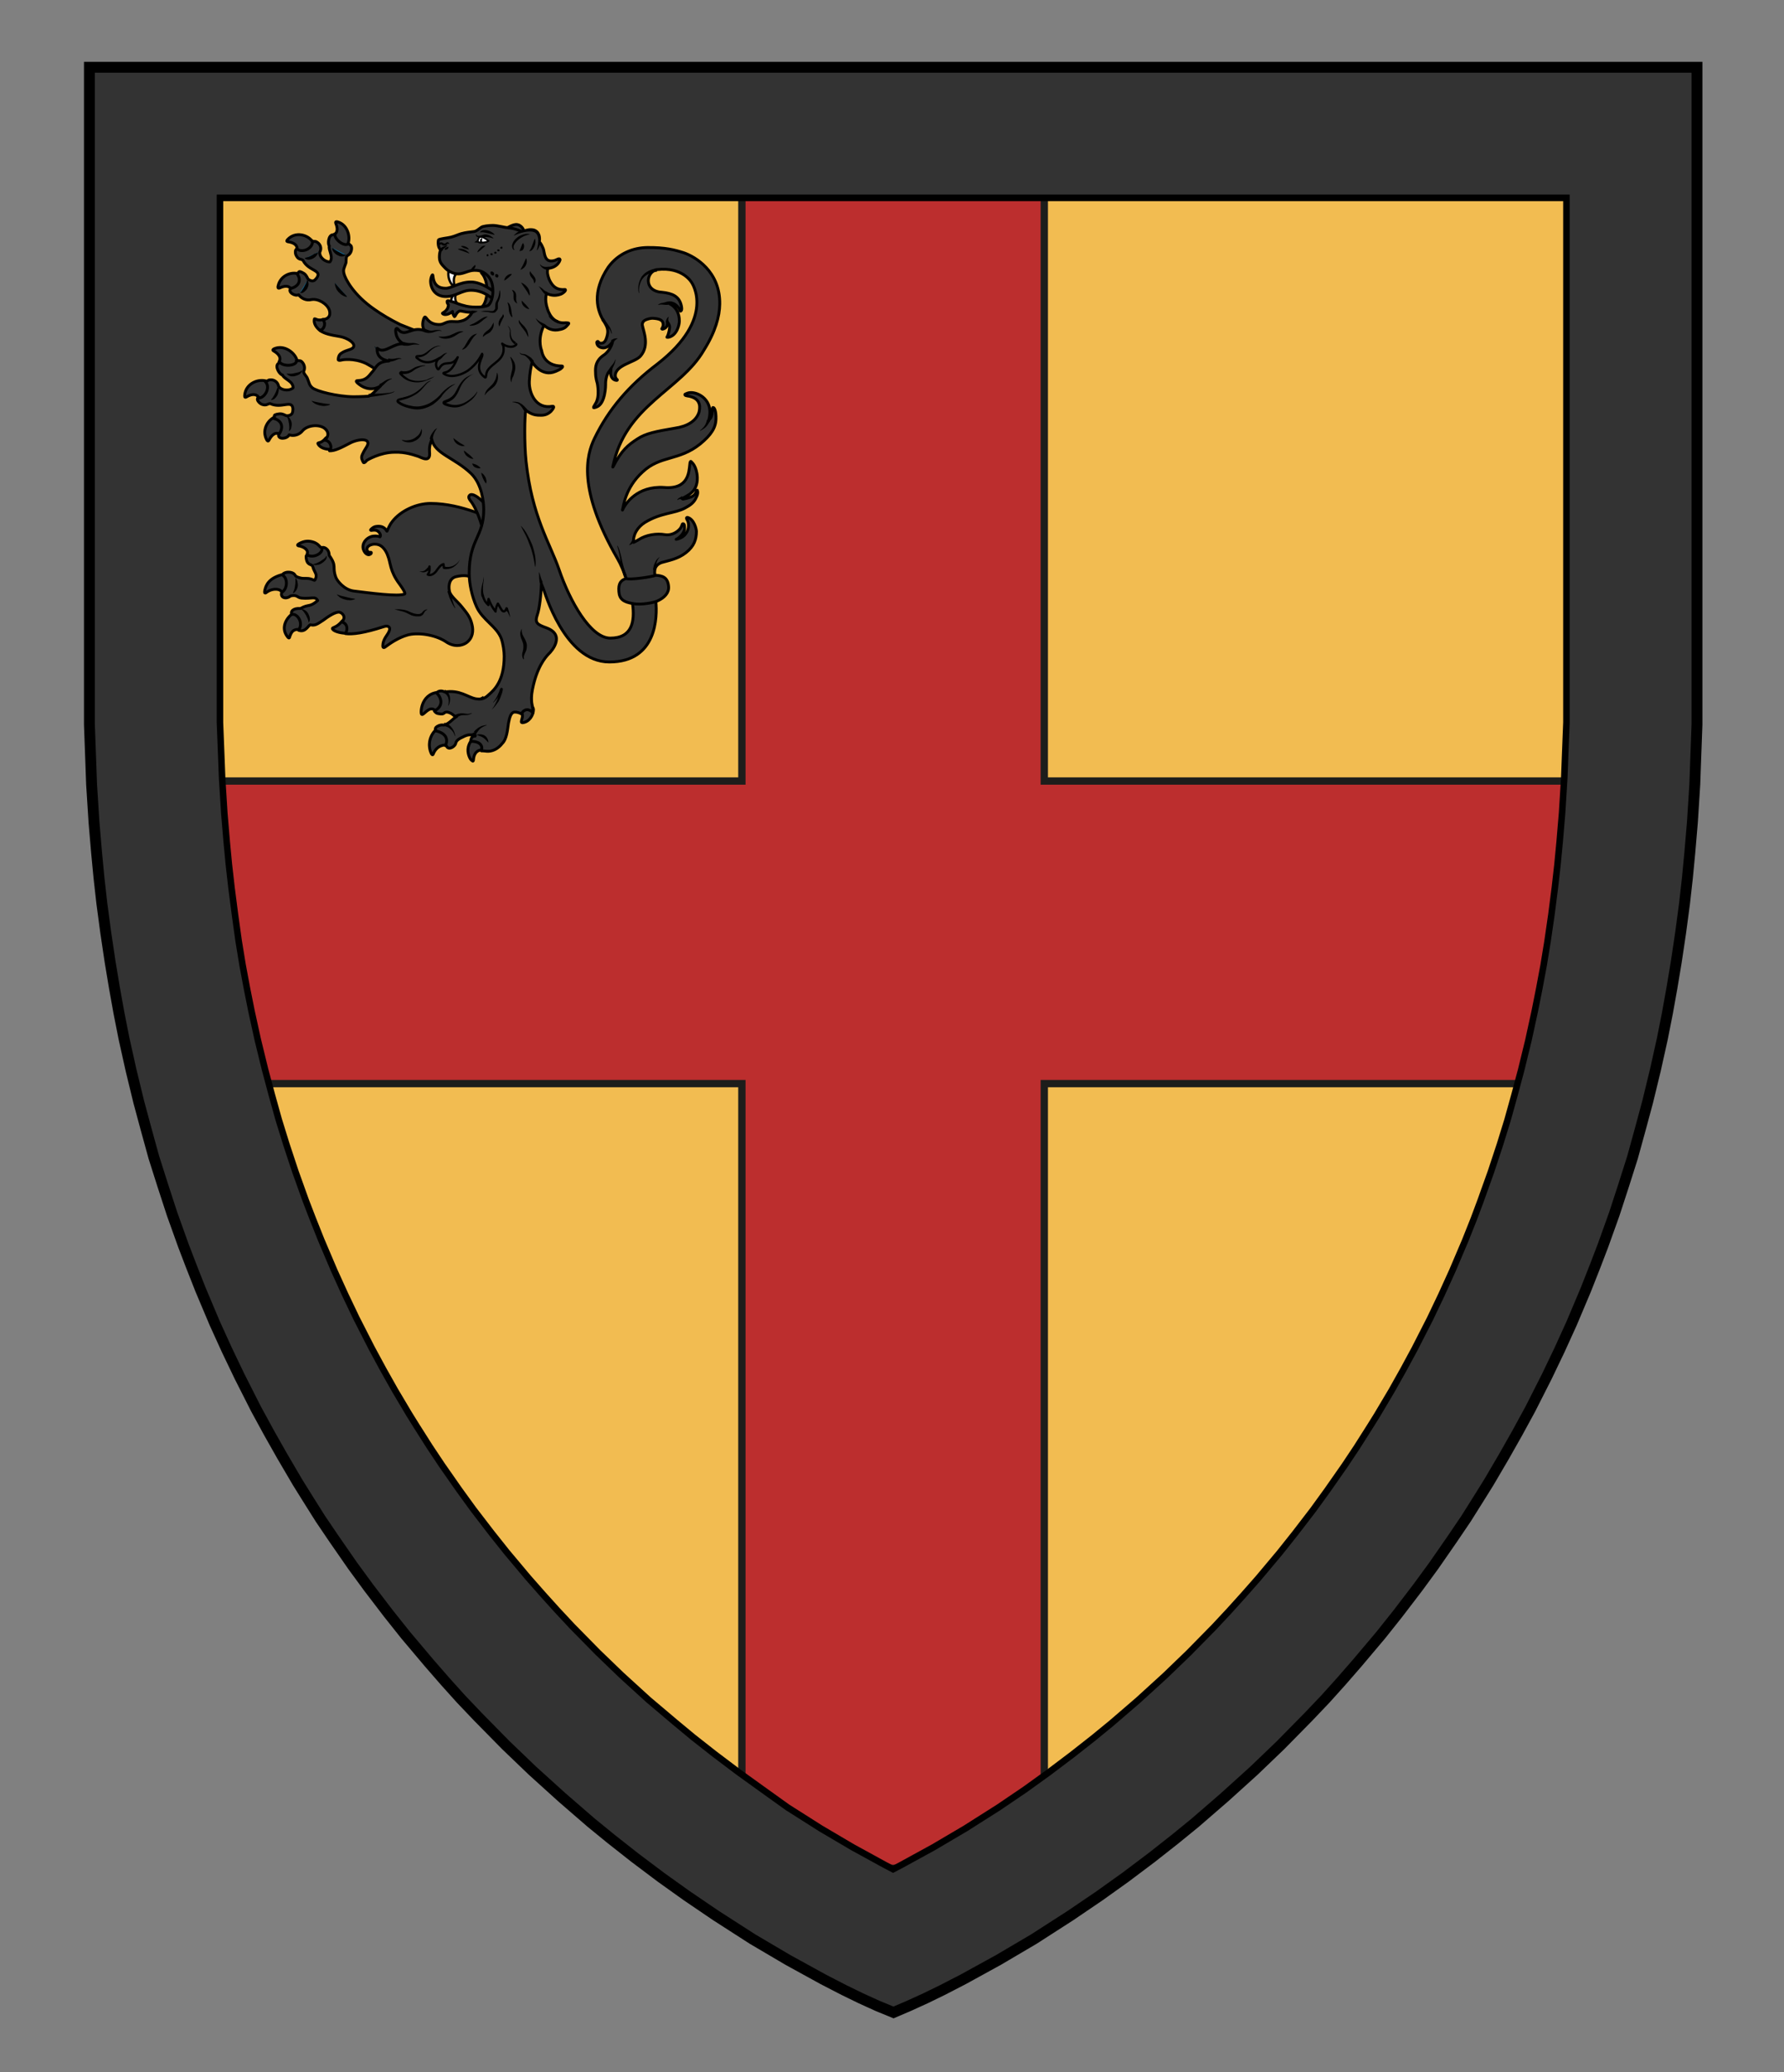 <?xml version="1.0" encoding="UTF-8" standalone="no"?>
<svg
   xmlns:dc="http://purl.org/dc/elements/1.1/"
   xmlns:cc="http://creativecommons.org/ns#"
   xmlns:rdf="http://www.w3.org/1999/02/22-rdf-syntax-ns#"
   xmlns:svg="http://www.w3.org/2000/svg"
   xmlns="http://www.w3.org/2000/svg"
   version="1.1"
   id="Layer_1"
   x="0px"
   y="0px"
   width="820px"
   height="952px"
   viewBox="0 0 820 952"
   enable-background="new 0 0 820 952"
   xml:space="preserve"><rect x="0" y="0" width="820" height="952" fill="#808080" stroke="none"/><defs
     id="defs17" /><g
     id="g1935"><g
       transform="translate(10,178.7)"
       id="g80"><g
         id="g5"><polygon
           style="fill:#f2bc51;fill-opacity:1"
           id="polygon3"
           points="566.4,634.7 578.5,623.1 591.4,610 599.3,601.7 606.5,593.7 613.9,585.2 624.7,572.4 632.5,562.6 641.6,550.7 649,540.6 657.6,528.2 663.9,518.9 670.5,508.4 674.3,502.3 681.4,490.2 687.4,479.6 693.4,468.6 701,453.6 706.8,441.5 712.4,429.2 718.9,413.8 723.2,402.9 726.8,393.5 732,379 736.4,365.5 740.4,352.9 743.9,340.2 747.3,327.6 750.9,312.8 754.1,298.4 756.4,286.8 758.5,275.1 760.5,263.1 762.5,249.7 764.3,236.2 765.6,224.6 766.7,213.1 767.9,199 769,181.7 769.4,170.5 770,154.2 770,-147.8 31.1,-147.8 31.1,154.2 31.7,170.5 32.1,181.7 33.2,199 34.4,213.1 35.5,224.6 36.8,236.2 38.6,249.7 40.6,263.1 42.6,275.1 44.7,286.8 47,298.4 50.2,312.8 53.8,327.6 57.2,340.2 60.7,352.9 64.7,365.5 69.1,379 74.3,393.5 77.9,402.9 82.2,413.8 88.7,429.2 94.3,441.5 100.1,453.6 107.7,468.6 113.7,479.6 119.7,490.2 126.8,502.3 130.6,508.4 137.2,518.9 143.5,528.2 152.1,540.6 159.5,550.7 168.6,562.6 176.4,572.4 187.2,585.2 194.6,593.7 201.8,601.7 209.7,610 222.6,623.1 234.7,634.7 248.3,647 261.7,658.6 270.9,666.1 281.7,674.6 293.8,683.7 305.7,692.2 319.1,701.3 335.9,712.1 352.2,721.7 368.4,730.6 377.9,735.5 385.7,739.3 393.4,742.8 400.7,745.8 407.7,742.8 415.4,739.3 423.2,735.5 432.7,730.6 448.9,721.7 465.2,712.1 482,701.3 495.4,692.2 507.3,683.7 519.4,674.6 530.2,666.1 539.4,658.6 552.8,647 " /></g><polygon
         style="fill:#bc2e2e;fill-opacity:1;stroke:#1d1d1b;stroke-width:3.361;stroke-miterlimit:10"
         id="polygon7"
         points="470,-117.8 331,-117.8 331,180.1 65.7,180.1 65.7,319.1 331,319.1 331,679.6 470,679.6 470,319.1 735.4,319.1 735.4,180.1 470,180.1 "
         stroke-miterlimit="10" /><g
         id="g11"><path
           style="fill:#333333;fill-opacity:1;stroke:#000000;stroke-width:3;stroke-miterlimit:10"
           id="path9"
           d="m 710,153.1 -0.6,15.2 -0.4,10.4 -1,16 -1.1,13.1 -1,10.5 -1.2,10.6 -1.6,12.5 -1.8,12.4 -1.8,11 -2,10.7 -2.1,10.5 -2.9,13.3 -3.3,13.5 -3.1,11.6 -3.2,11.5 -3.5,11.3 -4.1,12.4 -4.8,13.4 -3.1,8.3 -3.9,9.8 -6,14.1 -5,11 -5.2,10.9 -7,13.7 -5.3,9.8 -5.4,9.6 -6.6,11.1 -3.3,5.3 -6.1,9.6 -5.6,8.4 -7.9,11.3 -6.6,9.1 -8.3,10.8 -7,8.8 -9.9,11.8 -6.7,7.6 -6.5,7.2 -7,7.5 -11.8,12 -10.8,10.4 -12.4,11.3 -12.2,10.5 -8.3,6.8 -9.8,7.7 -11,8.3 -10.7,7.7 -12.1,8.2 -15.3,9.7 -14.6,8.6 -14.6,8 -4,2.1 -4,-2.1 -14.6,-8 -14.6,-8.6 -15.3,-9.7 -12,-8.6 -10.7,-7.7 -11,-8.3 -9.8,-7.7 -8.2,-6.8 -12.3,-10.4 -12.4,-11.3 -10.8,-10.4 -11.8,-12 -7,-7.5 -6.5,-7.2 -6.7,-7.6 -9.9,-11.8 -7,-8.8 -8.3,-10.8 -6.6,-9.1 -7.9,-11.3 -5.6,-8.4 -6.1,-9.6 -3.3,-5.3 -6.6,-11.1 -5.4,-9.6 -5.3,-9.8 -7,-13.7 -5.2,-10.9 -5,-11 -6,-14.1 -3.9,-9.8 -3.2,-8.3 -4.8,-13.4 -4.1,-12.4 -3.5,-11.3 -3.2,-11.5 -3.1,-11.6 -3.3,-13.5 -2.9,-13.2 -2.1,-10.5 -2,-10.7 -1.8,-11 -1.7,-12.2 -1.6,-12.4 -1.2,-10.6 -1,-10.5 -1.1,-13.1 -1,-16 -0.4,-10.4 -0.6,-15.2 v -241 H 710 Z m 60,-300.9 H 31.1 v 302 l 0.6,16.3 0.4,11.2 1.1,17.4 1.1,14.1 1.1,11.5 1.3,11.6 1.8,13.5 2,13.5 2,12 2.1,11.7 2.3,11.6 3.2,14.4 3.6,14.7 3.4,12.7 3.6,12.7 3.9,12.6 4.5,13.5 5.2,14.6 3.5,9.3 4.3,10.9 6.5,15.4 5.6,12.3 5.8,12.2 7.6,15 5.9,11 6,10.6 7.1,12 3.8,6.1 6.7,10.4 6.2,9.4 8.6,12.4 7.4,10.1 9.1,11.9 7.9,9.8 10.8,12.8 7.4,8.5 7.2,7.9 7.9,8.4 12.9,13.1 12,11.5 13.6,12.4 13.4,11.5 9.3,7.6 10.7,8.5 12.1,9.1 11.9,8.5 13.4,9.1 16.8,10.7 16.3,9.6 16.2,8.9 9.5,4.9 7.8,3.8 7.7,3.5 7.3,2.9 7,-2.9 7.7,-3.5 7.8,-3.8 9.5,-4.9 16.2,-8.9 16.3,-9.6 16.8,-10.7 13.4,-9.1 11.9,-8.5 12.1,-9.1 10.7,-8.5 9.3,-7.6 13.4,-11.5 13.6,-12.4 12,-11.5 12.9,-13.1 7.9,-8.4 7.2,-7.9 7.4,-8.5 10.8,-12.8 7.9,-9.8 9.1,-11.9 7.4,-10.1 8.6,-12.4 6.2,-9.4 6.7,-10.4 3.8,-6.1 7.1,-12 6,-10.6 5.9,-11 7.6,-15 5.8,-12.2 5.6,-12.3 6.5,-15.4 4.3,-10.9 3.5,-9.3 5.6,-14.8 4.5,-13.5 3.9,-12.6 3.6,-12.7 3.4,-12.7 3.6,-14.7 3.2,-14.4 2.3,-11.6 2.1,-11.7 2,-12 2,-13.5 1.8,-13.5 1.3,-11.6 1.1,-11.5 1.1,-14.1 1.1,-17.4 0.4,-11.2 0.6,-16.3 z"
           stroke-miterlimit="10" /></g><g
         id="g29"><polygon
           style="fill:none;stroke:#000000;stroke-width:5;stroke-miterlimit:10"
           id="polygon27"
           points="566.4,634.7 578.5,623.1 591.4,610 599.3,601.7 606.5,593.7 613.9,585.2 624.7,572.4 632.5,562.6 641.6,550.7 649,540.6 657.6,528.2 663.9,518.9 670.5,508.4 674.3,502.3 681.4,490.2 687.4,479.6 693.4,468.6 701,453.6 706.8,441.5 712.4,429.2 718.9,413.8 723.2,402.9 726.8,393.5 732,379 736.4,365.5 740.4,352.9 743.9,340.2 747.3,327.6 750.9,312.8 754.1,298.4 756.4,286.8 758.5,275.1 760.5,263.1 762.5,249.7 764.3,236.2 765.6,224.6 766.7,213.1 767.9,199 769,181.7 769.4,170.5 770,154.2 770,-147.8 31.1,-147.8 31.1,154.2 31.7,170.5 32.1,181.7 33.2,199 34.4,213.1 35.5,224.6 36.8,236.2 38.6,249.7 40.6,263.1 42.6,275.1 44.7,286.8 47,298.4 50.2,312.8 53.8,327.6 57.2,340.2 60.7,352.9 64.7,365.5 69.1,379 74.3,393.5 77.9,402.9 82.2,413.8 88.7,429.2 94.3,441.5 100.1,453.6 107.7,468.6 113.7,479.6 119.7,490.2 126.8,502.3 130.6,508.4 137.2,518.9 143.5,528.2 152.1,540.6 159.5,550.7 168.6,562.6 176.4,572.4 187.2,585.2 194.6,593.7 201.8,601.7 209.7,610 222.6,623.1 234.7,634.7 248.3,647 261.7,658.6 270.9,666.1 281.7,674.6 293.8,683.7 305.7,692.2 319.1,701.3 335.9,712.1 352.2,721.7 368.4,730.6 377.9,735.5 385.7,739.3 393.4,742.8 400.7,745.8 407.7,742.8 415.4,739.3 423.2,735.5 432.7,730.6 448.9,721.7 465.2,712.1 482,701.3 495.4,692.2 507.3,683.7 519.4,674.6 530.2,666.1 539.4,658.6 552.8,647 "
           stroke-miterlimit="10" /></g></g><g
       id="g1100"
       transform="matrix(0.825,0,0,0.825,75.241,217.243)"><path
         id="path560"
         style="fill:#333333;stroke:#000000;stroke-width:1.587;stroke-linejoin:round;stroke-miterlimit:8.251"
         d="m 90.9,-85.5 c -0.5,0.5 -1.4,0.1 -1.9,0.1 -3.2,0.8 -4.3,-0.4 -4.7,-0.4 -0.4,-0.1 -0.4,0.2 -0.4,0.4 -0.4,2.3 1.2,4.6 3.3,6.2 1.2,1 3.8,0.7 3.8,0.7 0,0 6.2,-6.6 -0.1,-7 z" /><path
         id="path562"
         style="fill:#333333;stroke:#000000;stroke-width:1.587;stroke-linejoin:round;stroke-miterlimit:8.251"
         d="m 76.4,-110.3 c -4.3,-2.4 -11.5,0 -12.7,6.4 -0.1,0.5 -0.2,1.4 1,0.9 5.1,-2.4 6.3,0.7 6.3,0.7 0,0 1.5,1.1 1.9,1.7 8.5,-1.3 4.2,-8.4 3.5,-9.7 z" /><path
         id="path564"
         style="fill:#333333;stroke:#000000;stroke-width:1.587;stroke-linejoin:round;stroke-miterlimit:8.251"
         d="m 83.1,-128.5 c -2.5,-4.1 -9.7,-6.2 -14.1,-1.4 -0.3,0.4 -0.9,1 0.3,1.2 5.6,0.8 5,4 5,4 0,0 0.7,1.8 0.7,2.5 10.1,-1.1 7.9,-4.8 8.1,-6.3 z" /><path
         id="path566"
         style="fill:#333333;stroke:#000000;stroke-width:1.587;stroke-linejoin:round;stroke-miterlimit:8.251"
         d="m 102.4,-127 c 2,-3.8 0.3,-11.3 -5.6,-12.8 -0.5,-0.1 -1.3,-0.3 -0.9,0.9 2.1,5.1 -1,6.2 -1,6.2 0,0 -1.2,1.4 -1.8,1.8 4.6,7.3 8,4.5 9.3,3.9 z" /><path
         id="path568"
         style="fill:#333333;stroke:#000000;stroke-width:1.587;stroke-linejoin:round;stroke-miterlimit:8.251"
         d="m 65.9,66.7 c 0.1,0.4 0.3,1 0.4,1.4 1.5,0.8 7.9,-10.2 2.3,-11.7 -2,0.1 -1.7,0.1 -2.4,0.2 -7.6,1.9 -9.3,5.9 -9.9,8.9 -0.2,1 -0.2,1.6 0.6,1.3 3.8,-3 8.5,-2.3 9,-0.1 z" /><path
         id="path570"
         style="fill:#333333;stroke:#000000;stroke-width:1.587;stroke-linejoin:round;stroke-miterlimit:8.251"
         d="m 72.3,78 c -3.6,2.3 -7.5,8 -3.3,13.3 0.3,0.4 1,1.2 1.2,0 1,-3.2 2.2,-3.6 3,-3.9 1.8,-0.6 2.4,0.1 2.4,0.1 0,0 1.3,-2.6 1,-4.7 C 76.1,80 73.8,78 72.3,78 Z" /><path
         id="path572"
         style="fill:#333333;stroke:#000000;stroke-width:1.587;stroke-linejoin:round;stroke-miterlimit:8.251"
         d="m 87.8,41.6 c -1,-0.4 -1.3,-1.8 -3.9,-2.9 -3.1,-1.1 -5.4,-0.9 -8.3,0.6 -1.3,0.7 -1.1,1.1 -0.6,1.3 1.8,0.2 4.4,1.3 5,3 0.3,1.1 -0.2,2 -0.6,2.8 4.1,4 11.3,-1.9 8.4,-4.8 z" /><path
         id="path574"
         style="fill:#333333;stroke:#000000;stroke-width:1.587;stroke-linejoin:round;stroke-miterlimit:8.251"
         d="m 99.4,82.5 c -3.1,3.9 -5.7,3.4 -5.4,4.3 0.4,1.2 3.9,2.4 7.5,2.5 3.5,-3.2 3.2,-10.6 -2.1,-6.8 z" /><path
         id="path576"
         style="fill:#333333;stroke:#000000;stroke-width:1.587;stroke-linejoin:round;stroke-miterlimit:8.251"
         d="m 91.7,-20.7 c -0.1,0.7 -1.1,1 -1.4,1.3 -2.2,2.7 -3.8,2.5 -4.1,2.7 -0.5,0.2 -0.3,0.4 -0.2,0.6 1.1,2.1 4,3 6.8,3 1.6,0 3.5,-1.9 3.5,-1.9 0,0 0.7,-9.4 -4.6,-5.7 z" /><path
         id="path578"
         style="fill:#333333;stroke:#000000;stroke-width:1.587;stroke-linejoin:round;stroke-miterlimit:8.251"
         d="m 63.7,-31.7 c -5.1,0.9 -9.5,7.4 -6.3,13.3 0.2,0.4 0.8,1.2 1.3,0.1 2.7,-5.2 5.5,-3.5 5.5,-3.5 0,0 2,-0.1 2.7,0.2 6.3,-6.5 -1.7,-9.5 -3.2,-10.1 z" /><path
         id="path580"
         style="fill:#333333;stroke:#000000;stroke-width:1.587;stroke-linejoin:round;stroke-miterlimit:8.251"
         d="m 57.6,-51 c -4.7,-1.7 -12,1.1 -12.5,7.9 0,0.5 -0.1,1.4 1,0.8 5.1,-3 6.7,0.1 6.7,0.1 0,0 1.7,1 2.2,1.6 7.5,-7.3 3.4,-9 2.6,-10.4 z" /><path
         id="path582"
         style="fill:#333333;stroke:#000000;stroke-width:1.587;stroke-linejoin:round;stroke-miterlimit:8.251"
         d="m 74.4,-62.2 c -0.8,-4.4 -7.1,-9.5 -12.9,-6.9 -0.4,0.2 -1.2,0.7 -0.2,1.2 5.1,3 3.1,5.7 3.1,5.7 0,0 -0.1,2 -0.3,2.7 8.6,3.3 9.6,-1.4 10.3,-2.7 z" /><path
         id="path584"
         style="fill:#333333;stroke:#000000;stroke-width:1.587;stroke-linejoin:round;stroke-miterlimit:8.251"
         d="m 152.2,142.6 c -3.8,3 -5.5,8.8 -3,13.9 0.5,0.7 0.9,0.5 1,0 2,-5 6.4,-5.3 8.2,-4.8 1.5,-3.4 -0.4,-10.7 -6.2,-9.1 z" /><path
         id="path586"
         style="fill:#333333;stroke:#000000;stroke-width:1.587;stroke-linejoin:round;stroke-miterlimit:8.251"
         d="m 206,131.5 c -1.3,-4.8 -8.4,-5.1 -7.4,1.5 2.3,1.2 0.9,3.7 0.7,5.1 -0.1,0.6 -0.1,1 0.6,1 3.5,-0.3 6.2,-3.9 6.1,-7.6 z" /><path
         id="path588"
         style="fill:#333333;stroke:#000000;stroke-width:1.587;stroke-linejoin:round;stroke-miterlimit:8.251"
         d="m 152.6,122.2 c -9.6,1.1 -9.7,12.3 -8.8,12.3 1.1,0.6 4.4,-5.3 7.4,-2.2 6.1,-0.5 4.7,-10.3 1.4,-10.1 z" /><path
         id="path590"
         style="fill:#333333;stroke:#000000;stroke-width:1.587;stroke-linejoin:round;stroke-miterlimit:8.251"
         d="m 171.6,148.7 c 0,0.3 -1.2,1.1 -1.9,3.9 -0.8,3.4 1,6.9 1.8,7.4 0.5,0.4 1,1.1 1.1,-0.4 0.2,-2.4 1.2,-5.5 5.5,-5.4 1.5,-5.1 -4.9,-7.6 -6.5,-5.5 z" /><g
         id="g626"><path
           id="path592"
           style="fill:#333333;stroke:#000000;stroke-width:1.587;stroke-linejoin:round;stroke-miterlimit:8.251"
           d="m 126.2,-48.7 c -1.8,-3.6 -5,-7.7 -13.4,-12.2 -7.1,-3.3 -13.4,-2 -13.4,-2 0,0 -2.3,0.7 -2.2,-0.3 0.3,-2.4 0.9,-3.1 3,-4.2 2.6,-1.3 6.1,-1.4 5.7,-3.8 -0.4,-1.8 -3.7,-3.8 -7.1,-4.6 -5.8,-1 -9.5,-1.7 -11.7,-3.6 2.5,-0.5 3.5,-4.3 1.4,-6 2.3,0 4.9,-1.4 3.8,-5.2 -1.2,-3.6 -6.3,-6.6 -10,-5.9 -2.8,0.7 -5.6,-0.6 -7.1,-2.7 -2.1,1.1 -6.3,-1.6 -4.4,-3.5 5.2,-1.3 5.9,-5.3 3.3,-8.4 1.7,0.3 0,-2.4 4,0 1.6,1 2,3 2.6,3.4 2.5,1.6 3.4,0.6 4.6,-0.9 3.1,-4.5 -4.7,-3.7 -7.7,-9.8 -1.2,-0.9 -2.4,-0.1 -3.7,-2.5 -0.5,-0.8 -0.8,-2.2 -0.3,-3.3 0.5,-0.7 0.4,-0.3 0.6,-0.6 2.9,2.7 9.1,-0.2 8.7,-4.3 0.9,0.5 1.2,-0.2 2.5,0.6 2,1.2 2.7,3.5 1.6,5.5 -0.4,2.2 1.7,4.4 3.6,5.1 0.7,0.3 1.8,0.5 2,0.4 2.2,-2.8 -1,-6.5 -0.3,-8.9 -1,-1 -0.6,-6 1.9,-6.2 0.5,0 0.9,-0.2 1.1,-0.4 0.1,4 6.7,7.5 7.6,5.1 0,0 0.3,0.3 0.5,0.6 0.6,0.6 1.3,0.6 1.3,2.4 -0.1,2.2 -1.3,3.4 -2.4,4 -0.9,0.5 -0.5,3.1 -0.8,4.1 -1,2.9 -1.6,3.4 -1.1,5.7 0.7,3 5.3,12 17.1,20.1 3.7,2.6 8.6,5.6 14.3,8.4 0.9,0.4 12.1,4.8 13,5.1" /><g
           id="g600"><path
             id="path594"
             style="fill:#0d6793"
             d="m 128.1,-60.9 c -3.4,-1.8 -8.5,-5.9 -10.6,-9.4" /><g
             id="g598"><path
               id="path596"
               d="m 127.7,-60.1 c -2.1,-1.3 -4,-2.9 -5.7,-4.6 -1.7,-1.7 -3.3,-3.5 -4.5,-5.6 l 0.2,-0.1 c 1.3,1.9 3.1,3.5 5,5 1.9,1.5 3.8,2.8 5.9,3.6 z" /></g></g><g
           id="g606"><path
             id="path602"
             style="fill:#0d6793"
             d="m 95.4,-105.8 c 0.8,2.8 4,6.4 6.7,7.6" /><path
             id="path604"
             d="m 95.4,-105.8 c 0.6,0.7 1.1,1.3 1.7,2 l 1.6,1.8 3.4,3.7 -0.1,0.3 c -1,-0.1 -1.8,-0.5 -2.6,-1 -0.8,-0.5 -1.4,-1.1 -2.1,-1.8 -0.6,-0.7 -1.1,-1.4 -1.4,-2.3 -0.3,-0.8 -0.6,-1.7 -0.5,-2.7 z" /></g><g
           id="g612"><path
             id="path608"
             style="fill:#0d6793"
             d="m 86,-122.9 c -0.9,1.5 -4,4.2 -7.3,3.5" /><path
             id="path610"
             d="m 86,-122.9 c -0.1,0.9 -0.5,1.5 -1,2.1 -0.5,0.6 -1.1,1.1 -1.8,1.4 -0.7,0.4 -1.5,0.6 -2.3,0.7 -0.8,0 -1.6,-0.2 -2.3,-0.7 l 0.1,-0.3 c 0.8,-0.2 1.3,-0.4 2,-0.6 0.6,-0.2 1.1,-0.5 1.7,-0.8 0.6,-0.3 1.1,-0.6 1.7,-1 0.7,-0.1 1.3,-0.4 1.9,-0.8 z" /></g><g
           id="g618"><path
             id="path614"
             style="fill:#0d6793"
             d="m 93.8,-125.4 c 0.3,0.7 1.3,2.2 3,3 1.1,0.6 3.2,1.6 4.5,0.8" /><path
             id="path616"
             d="m 93.9,-125.4 c 0.7,0.5 1.2,1 1.8,1.3 0.6,0.4 1.1,0.7 1.7,1 0.7,0.3 1.2,0.7 1.9,1 0.6,0.3 1.1,0.6 1.9,0.5 l 0.2,0.2 c -0.2,0.4 -0.7,0.7 -1.1,0.8 -0.5,0.1 -0.9,0.1 -1.3,0.1 -0.9,-0.1 -1.6,-0.4 -2.3,-0.8 -0.8,-0.4 -1.4,-1 -1.9,-1.6 -0.7,-0.8 -1,-1.6 -0.9,-2.5 z" /></g><g
           id="g624"><path
             id="path620"
             style="fill:#0d6793"
             d="m 75.9,-100.3 c 1.2,-0.1 2.8,-1.9 3.3,-3 0.7,-1.2 1,-2.9 0.8,-3.8" /><path
             id="path622"
             d="m 75.9,-100.4 c 0.7,-0.4 1,-1 1.3,-1.5 0.4,-0.6 0.8,-1.1 1,-1.6 0.2,-0.5 0.6,-1.1 0.9,-1.7 0.3,-0.6 0.6,-1.1 0.7,-1.9 l 0.3,-0.1 c 0.6,0.7 0.6,1.6 0.6,2.4 -0.1,0.8 -0.4,1.5 -0.8,2.3 -0.5,0.7 -1,1.2 -1.6,1.7 -0.3,0.2 -0.7,0.4 -1,0.6 -0.5,0 -1,0.1 -1.4,-0.2 z" /></g></g><path
         id="path628"
         style="fill:#333333;stroke:#000000;stroke-width:1.587;stroke-linejoin:round;stroke-miterlimit:8.251"
         d="m 178.6,51.3 c -1,-0.5 -0.9,10.3 -1.9,10 -2,-0.6 -4.5,-5.8 -13.9,-3.5 -3.5,0.9 -4.3,4.6 -3.6,8.1 0.5,2.7 4.6,5.7 7,8.8 2.7,3.3 4.7,5.7 5.6,9.9 0.8,3.3 0.5,7.5 -3.3,10.1 -2.3,1.5 -6.7,2.6 -11.6,-0.9 -6,-3.8 -15.5,-5.1 -21.1,-3.5 -5.1,1.5 -9.2,4.3 -12.2,6.5 -1.2,1 -1.5,0.1 -1.5,-0.1 0,-0.2 -0.3,-2.3 1.5,-5.2 0.4,-0.7 2.5,-3.3 2.3,-4.9 -0.2,-1.1 -1.4,-1.6 -3.2,-1 -11.1,3.6 -17.5,4.4 -21.4,3.9 1.5,-2.8 0.9,-5.7 -2.1,-6.5 2.8,-2.8 0.2,-5.1 -1.2,-5.4 -2,-0.5 -6.3,2.3 -9.2,4.5 -3.5,2.3 -4.5,3 -7,2.5 -1,-0.3 -2.6,4.6 -6.7,3 3,-4 -0.6,-9.4 -3.6,-8.8 -1.1,-1.4 0.4,-3.6 4.7,-3.3 4.9,-2.7 4.9,-0.4 9.6,-4.4 -1.5,-2.7 -3.2,-0.8 -9.1,-1.4 -2.5,-0.3 -2.1,-2 -6,-1.2 -2.5,2.1 -6,1 -4.9,-2 3,-1.6 3.5,-7.3 0.8,-9.3 -0.9,-0.6 0.3,-1.6 2.2,-1.9 0.8,-0.1 3.6,-0.1 4.5,1.8 0.3,0.8 2.9,1.5 3.9,1.6 1.9,0.2 3.5,-0.4 6.4,1 0.2,0.1 0.5,0.2 0.7,-0.1 1.7,-3.3 -0.4,-4.1 -1.2,-7.3 -0.5,-1.8 -2.9,-0.5 -3.6,-4.2 -0.1,-0.6 -0.4,-1.7 0.5,-2.4 3.5,2 9.1,-1 8.1,-4.1 1.1,-0.5 4.1,0.5 4.1,4.3 4.5,6.3 1.5,6.2 3.7,12.2 0.6,1.8 4.6,7.1 10.2,7.7 8.4,1 24.8,3.3 28.2,1.6 0.8,-0.5 -3,-5.6 -3,-5.6 -5.4,-7.2 -4.8,-11.8 -6.5,-15.8 0,0 -1.4,-4.5 -4.8,-5.9 -2,-0.7 -3.5,-0.4 -4.4,-0.1 -1.9,0.6 -2.6,1.9 -2.3,3 0.3,0.8 1,1.5 2,1.2 0.5,0 0.4,0.3 0.3,0.6 -0.2,0.4 -0.6,0.5 -1,0.7 -0.9,0.3 -2.6,-0.5 -3.4,-3 -0.9,-3.3 1.6,-6.1 4.3,-7 1.3,-0.5 3.7,-0.5 5,0.1 0.7,-0.8 -0.1,-2.2 -1,-3 -1,-0.8 -2,-0.9 -3.8,-0.6 -0.3,0 -0.7,-0.1 -0.3,-0.5 1,-1 1.7,-1.4 2.5,-1.6 4.9,-1 6.2,2.2 6.4,2.5 0.1,0.1 0.2,0 0.2,-0.1 0.7,-1.6 1.5,-3.6 2.9,-5.3 4.8,-6.1 13.6,-10 21.3,-10 17.6,0 34.5,8.9 37.6,10.2" /><g
         id="g632"><path
           id="path630"
           d="m 96.4,67.6 c 1.7,0.7 3.3,1.1 5.1,1.5 1.7,0.4 3.3,0.8 5.1,1 v 0.2 c -0.9,0.4 -1.8,0.6 -2.8,0.6 -1,0 -1.9,-0.1 -2.8,-0.4 -0.9,-0.2 -1.8,-0.6 -2.6,-1 -0.7,-0.5 -1.5,-1.2 -2,-1.9 z" /></g><g
         id="g636"><path
           id="path634"
           d="m 128.6,76 c 1.6,-0.1 3.3,-0.1 5,0.2 0.9,0.1 1.6,0.4 2.5,0.7 0.8,0.3 1.5,0.8 2.3,1 0.7,0.3 1.4,0.5 2.2,0.6 0.4,0.1 0.8,0.1 1.1,0.1 0.4,0 0.8,0 1,-0.1 0.2,-0.1 0.6,-0.2 0.9,-0.4 0.3,-0.2 0.5,-0.6 0.8,-0.9 0.6,-0.7 1.4,-1.1 2.3,-1.2 l 0.1,0.2 c -0.8,0.4 -1.3,0.9 -1.6,1.5 -0.2,0.3 -0.4,0.8 -0.7,1.1 -0.3,0.4 -0.8,0.7 -1.2,0.9 -0.5,0.2 -1,0.2 -1.4,0.2 -0.5,0 -0.9,0 -1.3,0 -0.9,-0.1 -1.8,-0.3 -2.6,-0.6 -0.9,-0.4 -1.5,-0.8 -2.2,-1.1 -0.7,-0.4 -1.4,-0.6 -2.2,-0.9 -1.8,-0.5 -3.4,-0.9 -5,-1.3 z" /></g><g
         id="g640"><path
           id="path638"
           d="m 73.4,58.5 c 0.6,0.6 1,1.3 1.1,2.1 0.2,0.8 0.3,1.6 0.2,2.4 -0.1,0.8 -0.4,1.6 -0.8,2.3 -0.4,0.7 -1,1.3 -1.7,1.7 L 72,66.8 c 0.3,-0.7 0.6,-1.3 0.8,-2 0.2,-0.7 0.3,-1.3 0.4,-2 0.1,-0.7 0.2,-1.3 0.2,-2.1 0,-0.7 0,-1.3 0,-2.2 z" /></g><g
         id="g644"><path
           id="path642"
           d="m 83.1,50.9 c 0.9,-0.2 1.5,-0.4 2.3,-0.7 0.7,-0.3 1.2,-0.6 1.9,-1 0.7,-0.5 1.3,-0.9 1.9,-1.3 0.6,-0.4 1.1,-0.9 1.3,-1.6 h 0.2 c 0.2,0.4 0.1,1 0,1.3 -0.2,0.5 -0.4,0.9 -0.7,1.1 -0.6,0.7 -1.2,1.2 -1.9,1.6 -0.7,0.5 -1.6,0.9 -2.5,0.9 -0.9,0.3 -1.7,0.1 -2.5,-0.3 z" /></g><g
         id="g648"><path
           id="path646"
           d="m 80.7,83.3 c 0,-0.8 -0.2,-1.4 -0.5,-2.1 C 79.9,80.5 79.6,80 79.3,79.3 79,78.7 78.6,78.2 78.2,77.6 77.8,77 77.3,76.6 76.8,76.1 l 0.1,-0.2 c 0.9,-0.1 1.6,0.4 2.3,0.9 0.7,0.5 1.1,1.1 1.5,1.9 0.4,0.8 0.6,1.5 0.7,2.3 0.1,0.7 0,1.7 -0.7,2.3 z" /></g><g
         id="g652"><path
           id="path650"
           d="m 160,65.9 c 0,0 0,0.1 0,0.2 v 0.3 l 0.1,0.6 c 0.1,0.4 0.1,0.8 0.2,1.2 0.1,0.8 0.3,1.6 0.5,2.4 0.4,1.6 0.9,3.1 1.7,4.6 l -0.2,0.1 c -1,-1.3 -1.8,-2.9 -2.5,-4.4 -0.3,-0.8 -0.7,-1.5 -0.9,-2.4 -0.1,-0.4 -0.3,-0.8 -0.4,-1.2 l -0.2,-0.6 -0.1,-0.3 c 0,-0.1 -0.1,-0.2 -0.1,-0.5 z" /></g><path
         id="path654"
         style="fill:#f6f6f6;stroke:#000000;stroke-width:1.27;stroke-linejoin:round;stroke-miterlimit:8.251"
         d="m 158.7,-112.7 c -0.8,5.5 2.4,8.9 3,8.5 0.7,-0.4 -1.4,-4.2 1.7,-7.1" /><path
         id="path656"
         style="fill:#f6f6f6;stroke:#000000;stroke-width:1.27;stroke-linejoin:round;stroke-miterlimit:8.251"
         d="m 160.1,-95 c -0.1,-3.1 2,-5 2.4,-4.8 0.5,0.3 -1.1,3.1 1.2,5.6" /><path
         id="path658"
         style="fill:#333333;stroke:#000000;stroke-width:1.587;stroke-linejoin:round;stroke-miterlimit:8.251"
         d="m 183.8,-89.7 7,-11.6 -9.1,-13.3 -4.7,3.2 c 3,3.2 3.1,7.9 3.1,10.7 0,2.8 -1.1,7.1 -2.9,8.3 z" /><path
         id="path660"
         style="fill:#333333;stroke:#000000;stroke-width:1.587;stroke-linejoin:round;stroke-miterlimit:8.251"
         d="m 184.2,-100.7 c 0,0 -6.7,-5.6 -13,-5.6 -6.5,0 -10.6,3.5 -14.1,3.5 -7.9,0 -6.7,-7.5 -7.3,-7.5 -0.5,0.2 -1.1,2.2 -1.1,3.4 0,4.6 2.9,8.7 8.5,8.7 5.7,0 8.7,-3.5 14.1,-3.5 7.3,0 12.3,5.1 12.3,5.1" /><path
         id="path662"
         style="fill:#333333;stroke:#000000;stroke-width:1.587;stroke-linejoin:round;stroke-miterlimit:8.251"
         d="m 191,-136.2 c 1.9,-1.1 4.6,-2.7 6.7,-1.9 1.7,0.7 2.7,2.1 3.1,3.8" /><path
         id="path664"
         style="fill:#333333;stroke:#000000;stroke-width:1.587;stroke-linejoin:round;stroke-miterlimit:8.251"
         d="m 178.9,17.2 c 0,0 -3.3,-3.8 -6.2,-4.9 -1.2,-0.4 -1.9,-0.3 -2.3,0.2 -1,1 0,2.3 0.5,3 4,4.9 6.5,14.7 6.5,14.7" /><path
         id="path666"
         style="fill:#333333;stroke:#000000;stroke-width:1.587;stroke-linejoin:round;stroke-miterlimit:8.251"
         d="m 306.4,-36.3 c -0.2,-0.1 -0.7,-0.3 -0.7,0.4 0,1.3 0.1,4.6 -1.6,6.1 l -0.7,0.9 c 0.8,-1.4 0.9,-4.2 0.9,-5.1 0,-8.3 -8.6,-11.9 -12.5,-10.4 -1,0.5 -1.7,0.5 -1.4,1 0.2,0.4 0.9,0.4 1.1,0.5 8.9,1.1 7,7.6 6.8,8.9 -1.5,5.1 -6.6,8.1 -13.5,9.1 -10.6,1.8 -16.3,2.9 -20.9,6 -5.1,3.3 -8.8,6.2 -13.6,15.6 0,0.1 -0.1,0.1 -0.1,0 6.9,-34.6 37.8,-42.5 50.8,-65.1 6.4,-10.2 8.7,-18.7 8.8,-25.6 0.3,-18.4 -13.9,-26.5 -20.1,-28.6 -5,-1.6 -10.4,-3 -20.3,-2.9 -7.5,0.1 -15.9,3 -21.7,10.9 -9.5,14.1 -6,24.5 -2.6,30 1,1.7 2.3,3.5 2.3,5.9 0,1.1 -0.3,2.7 -1,4.4 -0.8,1.8 -1.8,2.1 -2.8,2.1 -1.4,0 -1.3,-1.1 -1.8,-1 -0.3,0.1 -0.6,0.2 -0.5,0.8 0.2,2.1 2.3,2.7 3.3,2.8 3,0.2 5.1,-2.8 5.5,-3.5 -0.5,3 -3,6.4 -5.2,7.7 -4.1,2.9 -4.5,6.3 -4.3,9.6 0,3.1 0.9,5.6 0.9,5.6 0,0 1.8,7.8 -1.1,11.9 -1.3,2.2 -1.4,2.4 0.8,1.6 5.1,-1.9 5,-12.5 5,-12.5 0,0 -0.3,-5.8 3,-8.4 0,0 -0.2,1 -0.2,2.1 0,1.8 1.1,3.9 3.4,4 0.3,0 0.5,-0.3 0.2,-0.5 -0.6,-0.4 -1,-1.4 -1,-2.1 0,-6.1 11.1,-7.4 14.1,-11 5.1,-6 1.6,-13.7 1,-17 -0.2,-0.8 0.1,-2.3 1.6,-3 1,-0.5 2.8,-1 4,-1 3.8,0.2 6,0.9 6,3.6 0,1.3 -1,2.5 -0.9,2.5 1.7,0 3.2,-1.3 3.2,-2.9 0,-0.5 0.1,-1 0.1,-1 0.7,0.7 1.2,2 1.2,2.6 0,1.4 -0.7,4 -1.1,4.9 -0.3,0.8 -1,1 0.4,0.9 4.8,-1 6.1,-7 6.1,-9.1 0,-8.1 -6.4,-10 -6.4,-10 3,-0.7 5.7,1.6 6.8,4.2 0.1,0.7 0.6,0.1 0.6,0.1 0,0 0.7,-0.5 0,-3.2 -1.2,-4.7 -4.7,-6.5 -10.8,-7.1 -10.2,-0.6 -8.9,-11.4 -2.6,-12.6 14.4,-1.7 19.3,7.3 19.3,7.3 0,0 13.8,19.7 -19.2,45.3 -16,12.1 -27.2,25.3 -35,41.4 -4.4,9.1 -9.7,28 12.8,66.9 3.8,6.5 6.9,16.5 8.4,25 1.4,10.1 -0.2,19.3 -12.4,19.3 -11,0 -22.6,-20.7 -28.5,-38.1 -5,-14.6 -15.1,-29.4 -18.4,-60.3 -1.1,-10.3 -0.8,-25.5 -0.2,-28.5 2.4,1.7 4.4,2.9 8.1,2.8 2.2,0.1 4.1,-0.4 6,-2.2 1.3,-1.4 2.2,-3 0.7,-2.8 -9.1,1.7 -13,-7.2 -12.8,-13.8 0.1,-3.6 1,-9.5 1.7,-10.7 0.1,0.1 3.2,5.5 8.8,5.9 1.8,0.1 3.5,-0.4 5.9,-1.6 1.2,-0.5 2.8,-2 1.9,-2.2 -10.6,0.1 -11.4,-8.5 -11.4,-8.5 0,0 -2.3,-5.2 0.4,-12.2 0.3,-0.8 0.6,-1.6 1.1,-1.8 1.1,0.9 3.6,2.9 7.4,2.4 2.6,-0.4 4.1,-0.9 5.4,-2.6 1.8,-1.7 0.1,-1.2 -0.8,-1.4 -5.7,0.7 -8.9,-3.3 -10.3,-7.7 -1.9,-5.8 -0.4,-8.6 -0.4,-8.6 0,0 2.4,1.3 5.2,1 1.8,-0.2 3.4,-0.6 4.9,-2.2 0.3,-0.4 0.6,-1 0.1,-1 -4.5,0.4 -6.6,-1.6 -8.2,-4.4 -1.2,-2.1 -1.6,-4.5 -1.6,-5.2 0,-0.7 0,-1.4 0.4,-2.2 5.6,-0.5 6.9,-4.9 6.6,-5.1 -1,-0.8 -2,1 -4.9,1 -3.7,0 -3.7,-4.2 -4.3,-6.5 -0.6,-1.5 -1.5,-3.6 -2.5,-4.2 l -9.8,-5.8 c 0,0 -3.7,-1.7 -6.8,-1.9 -3,-0.3 -6.6,-1.4 -9.1,-1.4 -2.5,0 -5.5,0.4 -6.4,1 -1.8,1.2 -2.5,2.1 -4.1,2.4 -1.9,0.3 -4.4,0.4 -7.2,1.2 -1.7,0.5 -3.5,1.4 -5.5,1.9 -1.7,0.5 -6.8,0.9 -7.1,1.6 -0.2,0.4 -0.6,4 1.2,5.5 0,0.2 -0.7,1 -0.7,4.1 0,3 1.6,4.3 3,5.8 1.4,1.6 4.4,3.5 7.5,3.5 3,0 5.8,-2 9,-2 1.6,0 4.4,0 7.3,2.9 2.9,2.9 3,6.7 3,9.1 0,2.5 -1,6.7 -2.8,7.6 -1.9,0.9 -7.5,1.3 -11.9,0.4 -4.4,-1 -6,-2 -7.8,-2.5 -1.8,-0.5 -3,-0.8 -3,-0.2 0,1.4 0.4,1.1 0.7,1.8 0,3.7 -3.5,4.5 -3.3,4.9 0.4,0.6 1.7,0.9 3.3,0.3 1.6,-0.6 2.3,-1.4 2.3,-1.4 0,0 -0.1,1.3 1.1,2.9 0.5,0 1,-2.4 2.8,-3.1 1.2,-0.3 2.5,0.7 6.9,0.7 0,0.8 -2.3,3.8 -5.1,4.6 -2.9,0.9 -3.5,0.5 -6.3,0.5 -3.2,0 -4.2,1.7 -6.7,1.7 -2.5,0 -5.1,-0.6 -7.2,-3.5 -0.9,-1.2 -1.1,-0.7 -1.6,0.4 -1.4,4.3 0.5,6.3 0.6,6.5 v 0 c -7.3,-2.7 -10.6,3.8 -14.5,-0.4 -0.6,-0.8 -1.4,-1.3 -1.6,-0.1 -0.1,0.3 -0.1,1 0.1,2 0.4,2.7 2.4,5 4.3,5.8 0,0 -0.1,0 -0.1,0.1 -5.1,-0.8 -10.4,5.5 -14,2.8 -0.9,-0.7 -0.7,-0.4 -0.7,0.5 0.1,5.7 6.6,6.1 6.6,6.2 -6.3,0.4 -6.8,3 -8.8,5.5 -0.2,0.3 -0.8,0.9 -0.8,0.9 -1.9,2.4 -3.5,4.4 -7.6,4.5 -1.1,0 -1.3,0.3 -0.5,1.2 5.1,4.6 10,3.7 12.9,1.9 -2.2,2 -4.7,5 -6.5,5.6 0,0 -4.1,0.3 -8.5,0.3 -8.8,-0.1 -20.5,-3 -22.9,-5 -1.8,-1.6 -1.6,-2.5 -2.8,-5.4 -0.4,-1 -2.4,-2.9 -2,-3.8 0.6,-1.1 0.8,-3 -0.6,-4.8 -1.1,-1.4 -1.8,-1 -2.7,-1.1 -0.3,-0.1 -0.8,-0.1 -0.8,-0.1 0.8,2.7 -6.9,4 -9.5,0.8 -0.1,0.3 -0.3,0.7 -0.7,1 -1.9,1.7 1,6.2 2.5,6.3 0.9,2.4 5.9,3.3 5.9,7.1 0,0.2 -1.1,0.8 -1.8,1 -2,0.6 -5.2,0.1 -6.3,-1.9 -0.4,-2.3 -2.5,-3.8 -4.9,-3.5 -1.4,0.2 -1.4,1 -2.4,1.1 3,3 -0.3,9.4 -4.4,9.1 0.1,0.3 -0.1,0 -0.1,0.8 0.3,1.2 1.5,2.2 2.4,2.6 2.7,1 3.1,-0.3 4.7,-0.4 6.5,3.1 12.4,-2.6 12.7,3.1 -0.1,1.9 -0.2,3.4 -3.2,3.7 -0.8,0.1 -2.3,-1.3 -4.3,-1.1 -4.9,0.6 -1.7,1.7 -3.2,2.6 4.1,0.9 6.1,4.6 2.7,9.1 -0.3,2.8 4.9,2.3 5.9,0 2.6,0.9 5.7,0 7.5,-2.3 2.6,-3 8.7,-3.7 12,-1.5 3.3,2.5 2.1,5.3 0.3,6.8 2.9,0.1 4.5,3.9 2.7,5.9 3,0.1 6.5,-1.7 12,-4.6 3.3,-1.5 7.2,-2.1 8.8,-0.9 1.8,1.7 -1,4.1 -2.2,6.9 -1,1.9 -1,2.8 0.2,5 0.5,0.9 2,-1.1 2,-1.1 0,0 7.3,-4.5 15.5,-4.5 6,-0.2 10.5,1.5 13.1,2.3 1.6,0.5 7.1,4.1 6.3,-2.6 -0.3,-3.6 1.2,-6.5 1.3,-6.8 1.6,8 12.6,10.1 21.9,19 6,5.9 7,15.8 7,20 0,15.5 -8.1,16.4 -8.1,35.6 0,5.6 1.5,12.7 4.1,18.5 3.3,7.4 11.3,11 13.8,17.8 1.1,3.2 1.6,7.3 1.6,9.8 0,13.9 -5.6,18.8 -8.7,21.5 -2.7,2.7 -4.9,2.5 -7.1,2.2 -4.9,-1 -8.8,-5.1 -17.3,-3.8 -1.3,-0.7 -3.5,-1 -4.5,0.6 2.5,2.4 4.2,7.1 -1.3,10 1,1.3 1.7,1.4 2.5,1.5 3.7,0.7 2.3,-1.1 4.8,-0.9 3.3,0.8 3.3,2.4 5.1,2.5 -0.7,0.3 -1.5,1 -3.3,2.6 -1.7,1.4 -3.1,2.2 -4.1,2.1 -1.8,-0.3 -3.7,0.8 -4.1,1.3 -0.9,1.3 0.3,0.9 -0.5,1.9 2.8,0.4 8.3,2.5 5.8,8.3 0.9,0 0.4,0.3 1,0.9 1.5,1.5 4.5,-0.8 4.7,-2.2 0.3,-2 3.1,-3.1 3.5,-3.3 5,-2.7 4.5,-0.4 7.1,-2.1 -0.1,0.2 0.5,1 0.2,1.4 -0.7,-0.1 -1.6,0.3 -2,1 -0.4,1 -0.6,1.6 -0.2,1.9 2.9,-0.1 7,1.1 5.7,5.3 0.5,0 1.4,0 2,0.1 5.9,1 9.5,-4.1 9.5,-4.1 2.7,-2.6 3,-7.5 3.6,-11.5 0.6,-3 1.3,-5.9 3.3,-6.1 1.2,-0.1 3,0.4 3.8,1 1.8,-3 4.4,-3 6.5,-0.6 0.1,-0.8 -0.1,-1.5 -0.1,-1.9 0,-2.1 -1.4,-4.4 -0.2,-10.8 2.4,-12.6 7.2,-18.1 8.9,-19.9 2.2,-2 9.5,-10.8 -1,-14.7 -5.2,-1.9 -6.7,-2.7 -5.1,-7.4 1.2,-3.5 2.1,-11.3 2.2,-17.2 0.4,1.1 0.8,2.1 1.1,2.7 0.5,0.8 11.5,40.9 36.8,40.9 26.7,0 26.7,-25.5 25.9,-33.6 0,-3.8 -0.1,-12.6 -0.4,-14 -0.1,-1.1 -1.6,-6 3.7,-7.8 4.2,-1.2 9.1,-2 13.5,-5.5 4.6,-3.6 5.8,-7.5 5.8,-11.8 0,-1.4 -1.3,-6.8 -4.9,-7.8 -0.5,-0.1 -0.8,0.2 -0.5,0.9 0.3,0.7 1,1.2 1,3.8 0,2.6 -1.8,6.6 -6.9,7.5 1.9,-0.8 4.7,-3.7 4.7,-6 0,-1 0.1,-2.7 -0.9,-2.7 -0.7,0 -0.3,1.7 -2.4,3.6 -2.2,2 -4.9,2.9 -7.6,2.5 -4.5,-0.8 -10.5,0 -14.7,2.8 -1.1,0.6 -2.6,1.5 -2.8,1.5 -0.4,-4.1 2,-8.4 6.3,-11.1 9,-5.5 16.5,-4.9 22.3,-8 3,-1.6 5.1,-3.1 6.3,-5.9 0.7,-1.3 0.9,-2.4 0.8,-3.2 -0.2,-1.3 -0.4,-1 -0.8,0 -1,2.2 -2,3 -7.3,4.1 -0.3,0 -0.5,-0.3 -0.6,-0.3 3.2,-1.9 8.7,-3.6 8.5,-11.8 -0.3,-6.4 -3.2,-8.5 -3.2,-8.5 0,0 -0.8,-1.5 -1,1.3 -0.5,3.9 -0.5,14 -14.3,12.8 -15.2,-1 -21.4,9.3 -22.5,11.2 l -0.7,1.4 c 0.5,-1.6 1.3,-12.2 11.2,-21.2 10,-9.4 20.1,-6 32.1,-15.6 6.2,-5.1 8.7,-9.1 8.8,-14 0.1,-4.2 -0.8,-5.9 -1.3,-6.2 z" /><g
         id="g674"><path
           id="path668"
           style="fill:#333333"
           d="m 195,-132 c 0,0 1.8,-1.5 3,-2 0.7,-0.2 6.5,-2.7 9.3,-0.6 3.9,2.9 0.8,9.9 0.6,10.5" /><g
           id="g672"><path
             id="path670"
             d="m 194.9,-132 c 0.7,-0.8 1.4,-1.5 2.4,-2.1 1,-0.6 1.9,-1 3,-1.3 1,-0.4 2,-0.6 3.1,-0.8 1,-0.1 2.3,-0.1 3.4,0.3 1.2,0.5 2.2,1.3 2.7,2.5 0.6,1.1 0.7,2.3 0.7,3.4 -0.1,2.2 -1,4.2 -2,6 l -0.3,-0.1 c 0.5,-2 0.9,-4 0.8,-5.9 -0.1,-1 -0.3,-1.8 -0.7,-2.6 -0.4,-0.7 -1,-1.3 -1.8,-1.5 -0.8,-0.3 -1.7,-0.4 -2.7,-0.3 -1,0 -1.9,0.2 -2.9,0.4 -1,0.2 -2,0.5 -2.9,0.8 -0.9,0.3 -1.9,0.8 -2.8,1.2 z" /></g></g><path
         id="path676"
         style="fill:#333333;stroke:#000000;stroke-width:1.587;stroke-linejoin:round;stroke-miterlimit:8.251"
         d="m 261.1,72.7 c -4.9,-0.8 -7.2,-2.4 -7.5,-6.6 -0.4,-4.7 1.2,-6.4 4.1,-7.3 1.4,1 15.2,-1 16.3,-1.8 3.7,0.2 6.9,1 7.3,6.3 0.3,3.4 -2.2,6.2 -6.2,8 -1.4,0.8 -9.3,2.5 -14,1.4 z" /><path
         id="path678"
         style="fill:#f6f6f6;stroke:#000000;stroke-width:0.952;stroke-linejoin:round;stroke-miterlimit:8.251"
         d="m 181,-129.2 c -0.5,0.5 -1.6,0.8 -3,0.9 -1.3,0.2 -2.7,0.1 -2.9,-0.6 -0.3,-0.5 0.6,-2.7 1.4,-2.7 1,-0.1 3.3,1.5 4.5,2.4 z" /><path
         id="path680"
         d="m 177.7,-128.2 c 0,0 -0.4,-0.5 -0.4,-1.2 0,-0.9 0.5,-1.4 0,-1.4 -0.5,0 -1.1,0.7 -1.1,1.7 0,1 0.3,1 0.3,1" /><g
         id="g684"><path
           id="path682"
           d="m 207.4,-86 c 0.7,0.8 1.5,1.3 2.4,1.9 0.9,0.5 1.8,0.9 2.8,1.4 l -1.1,1.4 c -0.7,-0.7 -1.5,-1.3 -2.3,-2.1 -0.8,-0.8 -1.4,-1.6 -1.9,-2.6 z" /></g><g
         id="g688"><path
           id="path686"
           d="m 219.3,-83.4 c -1,-0.5 -1.9,-1 -2.8,-1.6 -0.9,-0.7 -1.6,-1.4 -2.1,-2.4 l 0.2,-0.1 c 0.7,0.8 1.5,1.2 2.4,1.6 0.9,0.4 1.8,0.6 2.8,0.8 z" /></g><g
         id="g692"><path
           id="path690"
           d="m 208.8,-103.8 c 0.6,0 1,0.4 1.5,0.7 0.5,0.3 0.9,0.7 1.2,1 0.8,0.7 1.6,1.2 2.3,1.3 l -0.6,1.7 c -0.7,-0.3 -1.1,-0.7 -1.5,-1.1 -0.4,-0.4 -0.7,-0.9 -1,-1.3 -0.3,-0.4 -0.6,-0.9 -0.9,-1.2 -0.2,-0.5 -0.6,-0.9 -1,-1.1 z" /></g><g
         id="g696"><path
           id="path694"
           d="m 214.5,-112.9 c -0.6,-0.1 -1,-0.2 -1.5,-0.3 -0.5,-0.2 -1,-0.3 -1.4,-0.6 -0.5,-0.3 -0.9,-0.6 -1.2,-1 -0.4,-0.4 -0.6,-0.9 -0.8,-1.2 l 0.2,-0.1 c 0.6,0.8 1.3,1.1 2.2,1.3 0.4,0.1 0.9,0.1 1.2,0.1 0.3,0 0.9,0 1.2,-0.1 z" /></g><g
         id="g700"><path
           id="path698"
           d="m 199.1,-106 c 0.8,0.3 1.4,0.7 2,1.1 0.6,0.5 1.1,1 1.6,1.6 0.5,0.7 0.9,1.3 1,2.1 0.2,0.8 0.4,1.5 0.2,2.4 h -0.2 c -0.7,-1.3 -1.4,-2.5 -2.2,-3.6 l -1.2,-1.7 c -0.4,-0.6 -0.8,-1.2 -1.2,-1.9 z" /></g><g
         id="g704"><path
           id="path702"
           d="m 199.5,-95.9 c 0.5,0.4 0.8,0.8 1.1,1.1 l 1,1 c 0.7,0.8 1.3,1.4 2,2.4 l -0.1,0.2 c -0.6,-0.1 -1.1,-0.3 -1.6,-0.6 -0.5,-0.3 -1,-0.7 -1.3,-1 -0.4,-0.4 -0.7,-1 -0.9,-1.4 -0.2,-0.5 -0.3,-1.2 -0.2,-1.7 z" /></g><g
         id="g708"><path
           id="path706"
           d="m 191.5,-95 c 0.8,0.3 1.2,1 1.5,1.8 0.3,0.8 0.5,1.5 0.6,2.2 0.1,0.8 0.2,1.4 0.3,2.1 0.1,0.7 0.2,1.3 0.4,2.1 l -0.2,0.1 c -0.7,-0.5 -1,-1.2 -1.3,-1.9 -0.3,-0.8 -0.5,-1.5 -0.5,-2.2 -0.1,-0.8 -0.1,-1.4 -0.2,-2.1 -0.2,-0.7 -0.3,-1.3 -0.6,-2.1 z" /></g><g
         id="g712"><path
           id="path710"
           d="m 189,-88.4 c 0.3,0.2 0.5,0.6 0.5,1 0,0.4 -0.1,0.8 -0.3,1 -0.3,0.6 -0.6,1.1 -0.8,1.6 -0.3,0.5 -0.5,1 -0.7,1.5 -0.2,0.5 -0.4,1 -0.6,1.7 H 187 c -0.3,-0.6 -0.5,-1.2 -0.4,-1.9 0,-0.7 0.3,-1.3 0.6,-1.9 0.3,-0.6 0.8,-1 1.1,-1.5 0.3,-0.6 0.7,-0.9 0.7,-1.5 z" /></g><g
         id="g716"><path
           id="path714"
           d="m 183.8,-83.7 c 0.1,0.9 0.1,1.8 -0.2,2.7 -0.3,0.9 -0.9,1.7 -1.5,2.4 -0.7,0.7 -1.5,1 -2.2,1.4 -0.7,0.4 -1.3,0.8 -1.9,1.4 l -0.2,-0.1 c 0.1,-1 0.8,-1.8 1.4,-2.4 0.6,-0.6 1.3,-1 1.9,-1.5 0.6,-0.5 1,-1 1.5,-1.7 0.3,-0.6 0.7,-1.4 1.2,-2.2 z" /></g><g
         id="g720"><polygon
           id="polygon718"
           points="173.1,-128.5 174.9,-129.6 175.2,-128.2 173.1,-128.4 " /></g><g
         id="g724"><path
           id="path722"
           d="m 174,-133 c 0.2,0.4 0.5,0.8 0.8,0.9 0.2,0.1 0.3,0.1 0.5,0.1 0.2,0 0.4,0 0.6,0 0.8,-0.1 1.4,-0.4 2.5,-0.7 1,-0.2 2.1,0 3,0.4 0.9,0.4 1.6,1 2.3,1.5 l -0.1,0.2 c -1,-0.2 -1.7,-0.5 -2.6,-0.6 -0.9,-0.2 -1.5,-0.2 -2.3,-0.1 -0.8,0.2 -1.8,0.5 -2.8,0.3 -0.3,0 -0.5,-0.1 -0.8,-0.2 -0.2,-0.1 -0.6,-0.2 -0.8,-0.4 -0.4,-0.5 -0.4,-1 -0.3,-1.4 z" /></g><g
         id="g730"><g
           id="g728"><path
             id="path726"
             d="m 184.5,-132.5 c -1.5,-0.3 -2.8,-0.7 -4.1,-1 -0.7,-0.2 -1.3,-0.3 -2,-0.4 -0.4,-0.1 -0.7,-0.1 -1,-0.1 -0.4,0 -0.8,0 -1,0.1 l -0.2,-0.2 c 0.3,-0.4 0.7,-0.6 1,-0.8 0.4,-0.2 0.8,-0.3 1.1,-0.3 0.8,-0.1 1.5,0 2.3,0.2 0.8,0.2 1.4,0.5 2.1,0.9 0.7,0.4 1.3,0.9 1.8,1.6 z" /></g></g><path
         id="path732"
         style="fill:none;stroke:#000000;stroke-width:1.27;stroke-linejoin:round;stroke-miterlimit:8.251"
         d="m 141.5,-65 c -0.8,0 -0.9,0.7 -0.4,1 5.8,5.2 11.8,0.3 12.3,0.2 -0.1,0.1 -2.9,2.4 -1,5.6 0.5,0.9 1,0.4 1.2,-0.1 3,-5.2 6.6,-0.1 10.2,-6.1 -0.9,2.2 -3,7.8 -7.1,8.5 -0.9,0.2 -1.4,0.4 0.1,1.1 4.1,2 9.4,0 12.6,-2.1 5.6,-4 7.6,-8.8 8,-9.4 1.2,1.4 -5.1,7.7 1,12.7 0.8,0.6 1.1,0.8 1.2,-0.6 0.2,-1.5 0.5,-2.3 0.9,-2.9 2.7,-4.3 9.8,-5.8 8.8,-13.1 -0.1,-1.1 -0.5,-1 -0.7,-1.8 0.9,0.9 5.1,3 7.6,0.8 0.4,-0.4 0.5,-0.4 -0.2,-0.8" /><g
         id="g738"><g
           id="g736"><path
             id="path734"
             d="m 150.9,-53.7 c -1.4,1 -3,1.7 -4.6,2.3 -1.6,0.6 -3.3,1 -5.1,1 -1.7,0 -3.5,-0.3 -5.2,-1 -1.7,-0.7 -3,-1.8 -4.3,-3.1 l 0.1,0.1 c -0.2,-0.2 -0.3,-0.3 -0.5,-0.6 -0.1,-0.3 -0.2,-0.7 0,-1 0.2,-0.4 0.6,-0.6 0.9,-0.7 0.3,-0.1 0.6,0 0.9,0.1 H 133 c 1,0.1 2.1,0.1 3.1,-0.2 1,-0.3 2,-0.8 2.9,-1.4 1,-0.7 2.2,-1.1 3.3,-1.3 1.1,-0.3 2.3,-0.4 3.4,-0.4 v 0.2 c -1.1,0.2 -2.2,0.4 -3.2,0.9 -1,0.4 -2.1,0.9 -2.9,1.5 -0.9,0.8 -2,1.4 -3.1,1.8 -1.1,0.4 -2.5,0.5 -3.6,0.4 0,0 0,0 -0.1,0 h -0.1 c -0.1,0 -0.1,0 -0.1,0 0,0 0.1,0 0.1,-0.1 0.1,-0.1 0,-0.2 0,-0.2 l 0.1,0.1 0.1,0.1 0.9,0.9 0.5,0.4 0.5,0.4 c 0.3,0.2 0.7,0.5 1,0.7 l 1,0.6 c 1.4,0.6 3,1 4.7,1 1.6,0 3.2,-0.2 4.9,-0.6 1.4,-0.8 3,-1.3 4.5,-1.9 z" /></g></g><g
         id="g744"><g
           id="g742"><path
             id="path740"
             d="m 162.7,-49.7 c -0.8,0.5 -1.5,1 -2.3,1.5 -0.8,0.5 -1.4,1 -2.1,1.7 -0.7,0.6 -1.3,1.2 -1.9,1.9 -0.6,0.7 -1.2,1.3 -1.6,2.1 v 0 0 c -1.3,1.7 -2.9,3 -4.6,4.3 -1.7,1.1 -3.7,2 -5.8,2.5 -2.1,0.5 -4.3,0.5 -6.4,0 -1,-0.2 -2,-0.5 -3,-0.8 -1,-0.3 -2,-0.7 -3,-1.2 -0.5,-0.3 -1,-0.6 -1.4,-0.9 l -0.4,-0.3 c -0.1,-0.1 -0.3,-0.3 -0.4,-0.5 -0.1,-0.2 -0.2,-0.6 -0.1,-0.9 0.1,-0.3 0.3,-0.6 0.4,-0.7 0.4,-0.3 0.8,-0.4 1,-0.5 l 0.8,-0.2 1.4,-0.3 c 1.9,-0.5 3.8,-1 5.6,-2 1.8,-0.9 3.3,-2.1 4.8,-3.5 0.8,-0.7 1.4,-1.4 2.2,-2.2 0.8,-0.8 1.6,-1.3 2.7,-1.6 l 0.1,0.2 c -1,0.3 -1.7,1 -2.4,1.7 -0.7,0.8 -1.3,1.5 -2,2.3 -1.3,1.6 -3,3 -4.9,4 -1.8,1 -3.8,1.8 -5.8,2.3 l -1.5,0.4 -0.8,0.2 c -0.2,0 -0.3,0.1 -0.4,0.1 v 0 c 0,-0.1 0,-0.1 0,-0.1 0,0 0,0 0.1,0.1 l 0.3,0.2 c 0.4,0.3 0.8,0.5 1.2,0.8 1.7,0.9 3.7,1.5 5.6,1.8 1.9,0.4 3.9,0.5 5.8,0 1.9,-0.4 3.7,-1.1 5.4,-2.2 1.7,-1.1 3.2,-2.3 4.6,-3.8 v 0 c 0.6,-0.8 1.2,-1.4 1.9,-2.1 0.7,-0.7 1.4,-1.2 2.1,-1.8 0.8,-0.6 1.5,-1 2.3,-1.5 0.7,-0.3 1.6,-0.7 2.5,-1 z" /></g></g><g
         id="g750"><g
           id="g748"><path
             id="path746"
             d="m 178.9,-43.2 c 0,-1.3 0.8,-2.6 1.6,-3.5 0.9,-1 1.8,-1.7 2.6,-2.6 0.8,-0.9 1.3,-1.8 1.8,-2.9 0.4,-1 0.6,-2.3 0.8,-3.5 h 0.2 c 0.3,1.2 0.5,2.6 0.2,3.9 -0.3,1.3 -1,2.6 -1.8,3.5 -1,1 -2,1.7 -3,2.5 -0.9,0.7 -1.7,1.5 -2.4,2.6 z" /></g></g><g
         id="g756"><g
           id="g754"><path
             id="path752"
             d="m 172.8,-55.2 c -3,1.4 -5.5,3.6 -7,6.5 -0.8,1.4 -1.3,3 -2.1,4.4 -0.8,1.5 -1.9,3 -3.4,3.9 -0.8,0.5 -1.5,0.9 -2.3,1.1 l -1,0.4 c -0.1,0 -0.2,0.2 -0.1,0 0,-0.1 0,-0.2 0,-0.3 0,-0.1 0,0 0,0 0.1,0.1 0.5,0.3 0.9,0.4 0.4,0.2 0.8,0.3 1.1,0.4 0.8,0.3 1.5,0.4 2.3,0.5 1.5,0.2 3,0 4.6,-0.5 1.5,-0.5 2.9,-1.2 4.2,-2.2 v 0 0 c 0.5,-0.3 0.9,-0.6 1.3,-1 0.5,-0.4 0.9,-0.7 1.2,-1 0.3,-0.3 0.8,-0.8 1.1,-1.2 0.4,-0.5 0.7,-0.9 0.9,-1.4 h 0.2 c -0.1,0.6 -0.4,1.1 -0.7,1.6 -0.3,0.5 -0.7,1 -1,1.4 -0.8,0.9 -1.5,1.7 -2.6,2.4 v 0 c -1.3,1 -2.8,2 -4.4,2.6 -1.6,0.7 -3.4,0.9 -5.1,0.7 -0.9,-0.1 -1.7,-0.3 -2.6,-0.5 -0.4,-0.1 -0.9,-0.3 -1.2,-0.4 -0.4,-0.2 -0.9,-0.3 -1.3,-0.7 -0.1,-0.1 -0.3,-0.3 -0.4,-0.5 -0.1,-0.2 -0.1,-0.6 0,-0.9 0.3,-0.6 0.6,-0.7 0.9,-0.8 0.6,-0.2 0.9,-0.3 1.2,-0.5 0.8,-0.2 1.4,-0.6 2.1,-1 1.3,-0.8 2.3,-2 3,-3.3 0.8,-1.3 1.4,-2.9 2.4,-4.3 0.9,-1.4 2.1,-2.8 3.4,-3.7 1.3,-0.8 2.8,-1.5 4.4,-2.1 z" /></g></g><g
         id="g762"><g
           id="g760"><path
             id="path758"
             d="m 143.7,-24.6 c 0.3,1.2 0.2,2.7 -0.5,3.9 -0.3,0.7 -0.9,1.1 -1.3,1.6 -0.5,0.5 -1,0.8 -1.6,1.1 -0.6,0.3 -1.2,0.6 -1.9,0.8 -0.7,0.2 -1.3,0.2 -2,0.2 -1.3,0 -2.7,-0.4 -3.7,-1.2 l 0.1,-0.2 c 1.2,0.3 2.4,0.4 3.5,0.2 1.1,-0.1 2.3,-0.5 3.2,-1 0.5,-0.3 1,-0.6 1.4,-1 0.5,-0.3 0.9,-0.7 1.2,-1.1 0.8,-0.9 1.2,-2 1.6,-3.3 z" /></g></g><g
         id="g768"><g
           id="g766"><path
             id="path764"
             d="m 82.3,-40.2 c 1.8,0.6 3.4,0.9 5.1,1.2 1.7,0.3 3.4,0.6 5.2,0.7 l 0.1,0.2 c -0.7,0.5 -1.7,0.7 -2.7,0.8 -1,0.1 -1.9,0 -2.8,-0.2 -1,-0.2 -1.8,-0.5 -2.7,-0.9 -0.8,-0.5 -1.6,-1 -2.2,-1.8 z" /></g></g><g
         id="g774"><g
           id="g772"><path
             id="path770"
             d="m 167.1,-78.6 c -1.2,0.2 -2.3,0.7 -3.2,1.3 -0.9,0.6 -2,1.3 -3.2,1.8 -1.1,0.5 -2.5,0.8 -3.8,0.8 -1.3,0 -2.6,-0.4 -3.7,-1 l 0.1,-0.2 c 1.2,0 2.5,0.1 3.6,-0.1 1.1,-0.2 2.2,-0.4 3.3,-0.9 1,-0.4 2.1,-1 3.3,-1.5 1,-0.4 2.4,-0.7 3.6,-0.2 z" /></g></g><g
         id="g778"><path
           id="path776"
           d="m 63.7,-48.3 c 0.4,0.8 0.5,1.5 0.4,2.4 -0.1,0.8 -0.3,1.6 -0.6,2.3 -0.3,0.8 -0.9,1.4 -1.4,2 -0.6,0.6 -1.3,1 -2.2,1 l -0.1,-0.2 c 0.6,-0.6 1,-1.1 1.3,-1.7 0.4,-0.6 0.7,-1.1 1,-1.8 0.3,-0.6 0.6,-1.2 0.8,-1.9 0.3,-0.7 0.5,-1.3 0.8,-2.1 z" /></g><g
         id="g782"><path
           id="path780"
           d="m 68.4,-55.3 c 0.9,0.1 1.5,0.1 2.3,0.1 0.8,0 1.4,-0.1 2.1,-0.3 0.8,-0.2 1.5,-0.3 2.2,-0.5 0.7,-0.2 1.3,-0.4 1.8,-1 l 0.2,0.1 c 0,0.5 -0.2,0.9 -0.5,1.2 -0.3,0.4 -0.7,0.7 -1,0.9 -0.8,0.4 -1.5,0.7 -2.4,0.9 -0.9,0.2 -1.7,0.2 -2.6,0 -0.8,-0.3 -1.5,-0.7 -2.1,-1.4 z" /></g><g
         id="g786"><path
           id="path784"
           d="m 69.7,-23.3 c 0.3,-0.7 0.3,-1.5 0.3,-2.1 0,-0.6 -0.1,-1.4 -0.2,-2.1 -0.1,-0.7 -0.3,-1.3 -0.4,-2 -0.2,-0.7 -0.4,-1.3 -0.8,-1.9 l 0.1,-0.2 c 0.9,0.3 1.4,1 1.8,1.6 0.4,0.7 0.7,1.4 0.8,2.3 0.1,0.9 0,1.6 -0.2,2.4 -0.1,0.8 -0.5,1.7 -1.4,2 z" /></g><g
         id="g790"><path
           id="path788"
           d="m 152.4,-25 c -0.4,0.5 -0.7,1 -1,1.5 -0.3,0.5 -0.6,1 -0.8,1.6 -0.2,0.6 -0.4,1 -0.5,1.6 -0.1,0.6 -0.2,1.1 -0.1,1.5 h -1.8 c 0.1,-0.8 0.3,-1.3 0.6,-2 0.3,-0.6 0.6,-1.1 1,-1.7 0.4,-0.5 0.8,-1 1.1,-1.4 0.4,-0.4 0.9,-0.8 1.5,-1.1 z" /></g><g
         id="g794"><path
           id="path792"
           d="m 289.6,14.5 c -0.1,0 -0.2,0.1 -0.3,0.1 h -0.1 c -0.1,0 -0.1,0 -0.1,0 h -0.2 -0.4 c -0.3,0 -0.6,0 -0.8,0 -0.6,0.1 -1,0.2 -1.5,0.5 L 286.1,15 c 0.3,-0.5 0.8,-1 1.3,-1.2 0.3,-0.2 0.5,-0.3 0.8,-0.5 l 0.4,-0.2 0.2,-0.1 h 0.1 v 0 c 0,0 -0.1,0 -0.1,0.1 z" /></g><g
         id="g798"><path
           id="path796"
           d="m 262.4,38.7 c -0.5,0.1 -0.9,0.4 -1.3,0.7 -0.5,0.4 -1.1,0.7 -1.7,0.8 L 259.3,40 c 0.5,-0.3 0.8,-0.8 1,-1.2 0.2,-0.4 0.6,-1.1 1.1,-1.6 z" /></g><g
         id="g802"><path
           id="path800"
           d="m 276.5,46.8 c -1,0.9 -1.6,2.1 -1.9,3.3 -0.2,0.7 -0.2,1.2 -0.3,1.9 0,0.7 0,1.3 0.1,1.9 l -1.8,0.1 c 0.1,-0.8 0.2,-1.4 0.4,-2.2 0.2,-0.7 0.4,-1.3 0.8,-2 0.5,-1.3 1.5,-2.4 2.7,-3 z" /></g><g
         id="g806"><path
           id="path804"
           d="m 256.4,57.9 c -1,-2.9 -1.5,-5.8 -1.9,-8.7 -0.2,-1.4 -0.4,-2.9 -0.7,-4.3 -0.3,-1.4 -0.7,-2.9 -1.1,-4.2 l 0.2,-0.1 c 0.7,1.3 1.1,2.7 1.5,4.1 0.4,1.4 0.8,2.9 1,4.3 0.7,2.9 1.4,5.6 2.6,8.2 z" /></g><g
         id="g810"><path
           id="path808"
           d="m 274.9,-112.1 c -1.4,0.2 -2.9,0.5 -4.2,1 -1.3,0.6 -2.6,1.4 -3.5,2.5 -1,1.1 -1.6,2.5 -2,3.9 -0.4,1.4 -0.5,3 -0.3,4.5 h -0.2 c -0.4,-1.5 -0.4,-3.1 -0.1,-4.7 0.3,-1.6 0.9,-3 1.7,-4.4 1,-1.3 2.2,-2.4 3.7,-3.1 1.4,-0.8 3,-1.2 4.6,-1.6 z" /></g><g
         id="g814"><path
           id="path812"
           d="m 281,-93.6 c -1,0.1 -1.9,0 -2.8,-0.1 -0.9,-0.1 -1.7,-0.1 -2.6,0.2 l -0.1,-0.2 c 0.8,-0.6 1.6,-0.9 2.6,-1 0.9,-0.2 1.7,-0.4 2.5,-0.7 z" /></g><g
         id="g818"><path
           id="path816"
           d="m 281.5,-87 c -0.6,1 -0.5,2.2 0,3.1 l -1.8,0.3 c 0,-0.7 0.2,-1.4 0.5,-2 0.2,-0.6 0.7,-1.1 1.3,-1.4 z" /></g><g
         id="g822"><path
           id="path820"
           d="m 248,-57.5 c 0.3,-0.6 0.6,-1.1 1,-1.6 0.4,-0.5 0.8,-0.9 1,-1.2 0.7,-0.8 1.2,-1.7 1.6,-2.8 l 0.2,0.1 c -0.2,1 -0.5,2.2 -1,3.2 -0.5,1 -1,1.9 -1.1,2.9 z" /></g><g
         id="g826"><path
           id="path824"
           d="m 253,-74.9 c -0.5,0.3 -1,0.6 -1.4,1 -0.2,0.2 -0.4,0.4 -0.6,0.6 -0.2,0.2 -0.3,0.4 -0.3,0.6 l -1.5,-1 c 0.3,-0.4 0.7,-0.6 1,-0.7 0.3,-0.2 0.6,-0.3 1,-0.4 0.5,-0.1 1.1,-0.2 1.8,-0.1 z" /></g><g
         id="g830"><path
           id="path828"
           d="m 249.4,-77.7 c -0.2,-0.8 -0.5,-1.5 -0.9,-2.1 -0.4,-0.7 -0.9,-1.2 -1.4,-1.7 -1.1,-1 -2.3,-2.2 -3.3,-3.5 l 1.5,-1 c 0.8,1.3 1.6,2.6 2.6,3.9 0.5,0.7 0.9,1.3 1.2,2.1 0.3,0.8 0.5,1.5 0.6,2.4 h -0.3 z" /></g><g
         id="g834"><path
           id="path832"
           d="m 304.4,-28.8 c -0.7,1.1 -1.4,2.3 -2.3,3.2 -1,1 -2.1,1.6 -3.2,2.2 l -0.1,-0.2 c 1,-0.8 1.9,-1.6 2.6,-2.7 0.7,-1 1,-2.2 1.4,-3.3 z" /></g><g
         id="g838"><path
           id="path836"
           d="m 209.5,61.4 c -0.3,-2 -0.4,-4 -0.4,-6 h 0.2 c 0.5,1.9 1,3.7 1.9,5.5 z" /></g><g
         id="g842"><path
           id="path840"
           d="m 128.5,-45.2 c -0.5,0.4 -1.1,0.6 -1.7,0.8 -0.6,0.2 -1.1,0.3 -1.8,0.5 -1.1,0.3 -2.4,0.5 -3.6,0.7 -2.4,0.4 -4.8,0.8 -7.2,1 l -0.1,-1.8 c 2.4,0 4.9,-0.1 7.2,-0.2 1.2,-0.1 2.4,-0.2 3.6,-0.3 0.6,-0.1 1.2,-0.1 1.8,-0.3 0.6,-0.1 1.2,-0.2 1.6,-0.6 z" /></g><g
         id="g846"><path
           id="path844"
           d="m 120.1,-49.4 c 1,-0.4 2.1,-1.1 3.2,-1.9 1.1,-0.7 2.5,-1.2 3.8,-1.2 v 0.2 c -1.2,0.4 -2.3,1 -3.2,1.9 -1,0.9 -1.8,1.9 -3,2.7 z" /></g><g
         id="g850"><path
           id="path848"
           d="m 132.4,-63.5 c -0.7,0 -1.2,0 -1.8,0.2 -0.6,0.2 -1.1,0.5 -1.7,0.7 -1.2,0.5 -2.6,0.7 -3.9,0.7 l 0.1,-1.8 c 1.2,0.2 2.4,0.3 3.5,0.1 0.6,-0.1 1.2,-0.3 1.9,-0.3 0.7,-0.1 1.3,0 1.9,0.2 z" /></g><g
         id="g854"><path
           id="path852"
           d="m 133.7,-72.9 c 0.7,0.2 1.4,0.4 2.1,0.5 0.7,0.1 1.3,0.1 2.1,0.1 0.8,-0.1 1.6,0 2.3,0.1 0.8,0.2 1.4,0.4 2.2,0.7 l -0.1,0.2 c -0.8,-0.1 -1.4,-0.2 -2.2,-0.2 -0.8,0 -1.4,0.1 -2.1,0.3 -0.8,0.2 -1.5,0.4 -2.3,0.4 -0.8,0 -1.5,0 -2.4,-0.1 z" /></g><g
         id="g858"><path
           id="path856"
           d="m 145.8,-80.2 c 0.7,0.3 1.3,0.6 2,0.8 0.7,0.2 1.4,0.2 2.2,0.1 0.8,-0.1 1.5,-0.3 2.4,-0.3 0.9,-0.1 1.6,0.1 2.4,0.4 l -0.1,0.2 c -0.8,-0.2 -1.5,-0.2 -2.3,0 -0.8,0.2 -1.4,0.5 -2.2,0.7 -0.8,0.3 -1.6,0.4 -2.5,0.4 -0.9,0 -1.7,-0.2 -2.6,-0.5 z" /></g><g
         id="g864"><g
           id="g862"><path
             id="path860"
             d="m 153.2,-64.5 c 0.7,-0.1 1.3,-0.7 2.1,-1.2 0.7,-0.6 1.6,-1.1 2.5,-1.1 v 0.2 c -0.9,0.3 -1.4,1 -2,1.6 -0.3,0.4 -0.6,0.7 -0.9,1 -0.3,0.4 -0.8,0.7 -1.2,1 z" /></g></g><g
         id="g868"><path
           id="path866"
           d="m 201.1,-34.3 c -0.7,-0.7 -1,-1.4 -1.4,-2 -0.4,-0.6 -0.9,-1.1 -1.3,-1.6 -0.6,-0.5 -1.1,-0.9 -1.9,-1 -0.7,-0.3 -1.4,-0.4 -2.2,-0.5 v -0.2 c 0.8,0 1.5,-0.1 2.4,0.1 0.8,0.1 1.6,0.4 2.3,0.9 0.8,0.4 1.3,1 1.9,1.5 0.6,0.6 1,1.2 1.5,1.5 z" /></g><g
         id="g872"><path
           id="path870"
           d="m 204.7,-61.2 c -0.2,-0.4 -0.5,-0.8 -0.6,-1 -0.2,-0.4 -0.3,-0.6 -0.5,-0.9 -0.4,-0.5 -1,-1 -1.5,-1.5 -0.5,-0.5 -1.1,-0.9 -1.8,-1 -0.3,-0.1 -0.8,-0.1 -1.1,-0.3 -0.4,-0.2 -0.7,-0.6 -0.9,-0.9 l 0.2,-0.1 c 0.3,0.3 0.6,0.5 0.9,0.6 0.3,0.1 0.7,0 1,0.1 0.9,0 1.6,0.4 2.3,0.8 0.7,0.4 1.3,0.8 2,1.3 0.3,0.3 0.6,0.7 0.9,1 0.2,0.3 0.4,0.6 0.7,0.8 z" /></g><g
         id="g880"><g
           id="g878"><path
             id="path874"
             d="m 204.2,-132.9 c -1.2,0.3 -2.5,0.6 -3.5,1.1 -1,0.5 -2.1,1.1 -3,1.9 -1,0.8 -1.7,1.6 -2.3,2.6 -0.3,0.5 -0.5,1 -0.5,1.6 0,0.6 0,1.1 0.6,1.3 v 0.2 c -0.2,0 -0.4,0 -0.6,-0.1 -0.2,-0.1 -0.3,-0.3 -0.4,-0.4 -0.2,-0.3 -0.3,-0.7 -0.4,-1 -0.1,-0.8 0,-1.4 0.3,-2.1 0.5,-1.3 1.4,-2.4 2.5,-3.2 1,-0.9 2.3,-1.4 3.6,-1.8 1.1,-0.4 2.5,-0.4 3.7,-0.1 z" /><path
             id="path876"
             d="m 198.2,-123.6 c 0.3,-0.4 0.3,-0.8 0.5,-1.1 l 0.4,-1 c 0.1,-0.4 0.3,-0.7 0.4,-1 0.1,-0.4 0.3,-0.8 0.6,-1.2 h 0.2 c 0.6,0.9 0.6,1.9 0.3,2.8 -0.2,0.5 -0.4,0.9 -0.8,1.2 -0.6,0.1 -1.1,0.5 -1.6,0.3 z" /></g></g><g
         id="g886"><g
           id="g884"><path
             id="path882"
             d="m 203.6,-123.5 c 0.5,-0.5 0.8,-1 1,-1.5 0.3,-0.6 0.5,-1 0.7,-1.7 0.5,-1.1 0.8,-2.4 1.4,-3.6 h 0.2 c 0.2,0.7 0.2,1.4 0.2,2.1 -0.1,0.7 -0.2,1.3 -0.5,2 -0.3,0.7 -0.7,1.3 -1.1,1.8 -0.4,0.5 -1.1,1 -1.9,0.9 z" /></g></g><g
         id="g892"><g
           id="g890"><path
             id="path888"
             d="m 158,-126.9 c -0.1,0.2 -0.2,0.5 -0.3,0.7 -0.2,0.2 -0.4,0.4 -0.6,0.5 -0.4,0.3 -0.7,0.5 -1,0.8 v 0 c -0.2,0.2 -0.4,0.4 -0.5,0.6 -0.1,0.1 -0.1,0.3 -0.2,0.4 -0.1,0.1 -0.1,0.3 -0.1,0.4 l -1.6,-0.9 c 0.2,-0.2 0.3,-0.3 0.4,-0.5 0.1,-0.1 0.3,-0.3 0.5,-0.4 0.3,-0.3 0.7,-0.5 1,-0.6 v 0 c 0.4,-0.2 0.9,-0.3 1.2,-0.4 0.4,-0.1 0.7,-0.3 1,-0.6 z" /></g></g><g
         id="g898"><g
           id="g896"><polygon
             id="polygon894"
             points="174.8,-89.9 172,-88.6 171.6,-90.4 174.8,-90.1 " /></g></g><g
         id="g908"><path
           id="path900"
           style="fill:#0d6793"
           d="m 182.1,-112 c 0,0 1,0.7 1.4,2 m 1.5,-0.7 c 0,0 0.6,0.9 0.8,1.8" /><g
           id="g906"><path
             id="path902"
             d="m 182.1,-112 c 0.4,-0.2 0.7,-0.2 1,-0.1 0.3,0.1 0.5,0.2 0.7,0.5 0.3,0.4 0.5,1 0,1.6 l -0.3,0.1 c -0.4,-0.1 -0.6,-0.2 -0.8,-0.3 -0.2,-0.1 -0.3,-0.2 -0.4,-0.4 -0.1,-0.1 -0.1,-0.3 -0.2,-0.5 -0.1,-0.2 -0.1,-0.5 0,-0.9 z" /><path
             id="path904"
             d="m 185,-110.7 c 0.4,-0.1 0.7,0 0.9,0.1 0.2,0.1 0.4,0.3 0.5,0.5 0.1,0.2 0.1,0.4 0.1,0.6 -0.1,0.2 -0.2,0.5 -0.5,0.7 h -0.3 c -0.4,-0.1 -0.6,-0.2 -0.7,-0.3 -0.2,-0.1 -0.2,-0.2 -0.3,-0.4 0,-0.1 -0.1,-0.3 0,-0.5 -0.1,-0.1 0,-0.3 0.3,-0.7 z" /></g></g><g
         id="g916"><g
           id="g914"><path
             id="path910"
             d="m 180.6,-87 c -0.9,0.6 -1.5,1 -2.3,1.6 -0.7,0.6 -1.3,1.2 -2.2,1.8 -0.8,0.6 -1.7,1 -2.7,1.3 -1,0.3 -2,0.4 -3,0.3 v -0.2 c 0.9,-0.4 1.7,-0.8 2.5,-1.1 0.8,-0.4 1.5,-0.9 2.3,-1.4 0.8,-0.5 1.5,-1 2.4,-1.5 1,-0.6 2,-0.9 3,-0.8 z" /><path
             id="path912"
             d="m 174.6,-77.5 c -0.8,0.7 -1.5,1.3 -2.1,2.1 -0.6,0.8 -1.1,1.5 -1.6,2.4 -0.5,0.9 -1,1.7 -1.8,2.6 -0.7,0.9 -1.6,1.5 -2.7,1.8 l -0.1,-0.2 c 0.8,-0.8 1.3,-1.5 1.8,-2.4 0.5,-0.9 1,-1.7 1.5,-2.6 0.6,-0.9 1.2,-1.7 2.1,-2.5 0.8,-0.6 1.8,-1.1 2.9,-1.2 z" /></g></g><g
         id="g922"><g
           id="g920"><path
             id="path918"
             d="m 179.3,-126.5 c -0.4,0.4 -0.8,0.7 -1.1,1 -0.4,0.3 -0.8,0.6 -1,0.9 -0.8,0.6 -1.4,1.2 -2.3,1.8 l -0.1,-0.1 c 0.1,-0.6 0.4,-1 0.7,-1.4 0.3,-0.4 0.7,-0.8 1,-1.1 0.6,-0.8 1.7,-1.2 2.8,-1.1 z" /></g></g><g
         id="g928"><g
           id="g926"><path
             id="path924"
             d="m 193.8,-50.4 c -0.7,-1.1 -0.7,-2.6 -0.4,-3.8 0.2,-1.2 0.6,-2.4 0.8,-3.5 0.2,-1.1 0.1,-2.3 -0.1,-3.4 -0.2,-1.1 -0.7,-2.3 -1,-3.4 l 0.2,-0.1 c 0.9,1 1.6,2 2.1,3.2 0.5,1.2 0.6,2.7 0.4,3.9 -0.2,1.3 -0.7,2.5 -1,3.6 -0.7,1.1 -1,2.2 -1,3.5 z" /></g></g><g
         id="g934"><g
           id="g932"><path
             id="path930"
             d="m 153.6,-126.1 c -0.4,-0.6 -0.5,-1.3 0.1,-2 0.2,-0.2 0.4,-0.3 0.7,-0.3 0.2,0 0.5,0 0.7,0.1 0.5,0.2 0.7,0.4 0.9,0.5 0.2,0.1 0.4,0.1 0.6,0.1 0.2,0 0.3,-0.1 0.6,-0.3 0.1,-0.1 0.2,-0.2 0.4,-0.3 0.2,-0.1 0.5,-0.2 0.7,-0.1 0.5,0.1 0.8,0.5 0.8,0.9 l -0.2,0.1 c -0.2,-0.2 -0.5,-0.3 -0.7,-0.2 -0.1,0 -0.1,0.1 -0.2,0.1 l -0.3,0.3 c -0.2,0.3 -0.6,0.6 -1,0.7 -0.4,0.1 -0.9,0 -1.2,-0.2 -0.8,-0.5 -0.9,-0.7 -1.1,-0.5 -0.5,-0.1 -0.8,0.5 -0.8,1.1 z" /></g></g><g
         id="g940"><g
           id="g938"><path
             id="path936"
             d="m 170.4,-122.1 c -1.1,-0.4 -2.2,-0.9 -3.2,-1.2 -1,-0.4 -2.2,-0.7 -3.2,-1.2 v -0.2 c 1.2,-0.2 2.5,-0.1 3.6,0.4 1.1,0.5 2.1,1.2 2.8,2.2 z" /></g></g><g
         id="g946"><g
           id="g944"><path
             id="path942"
             d="m 158.6,-126 c 0.1,0.3 0.1,0.6 -0.1,0.9 -0.1,0.3 -0.4,0.4 -0.6,0.6 -0.4,0.2 -0.8,0.3 -1.3,0.2 l -0.1,-0.2 c 0.2,-0.6 0.6,-0.9 0.9,-1 0.4,-0.2 0.6,-0.2 1.2,-0.5 z" /></g></g><g
         id="g954"><g
           id="g952"><path
             id="path948"
             d="m 183.4,-121.7 c -0.1,0.2 -0.3,0.3 -0.4,0.4 -0.1,0.1 -0.3,0.1 -0.4,0.1 -0.2,-0.1 -0.5,-0.2 -0.6,-0.6 v -0.2 c 0.3,-0.3 0.5,-0.4 0.8,-0.3 0.1,0 0.2,0.1 0.3,0.2 0.1,0 0.2,0.1 0.3,0.4 z" /><path
             id="path950"
             d="m 181,-121.2 c 0,0.3 -0.2,0.4 -0.3,0.5 -0.1,0.1 -0.3,0.1 -0.4,0.1 -0.2,-0.1 -0.4,-0.2 -0.4,-0.7 l 0.1,-0.2 c 0.3,-0.3 0.5,-0.3 0.6,-0.3 0.1,0 0.1,0.1 0.2,0.2 0.1,0.1 0.1,0.2 0.2,0.4 z" /></g></g><g
         id="g960"><g
           id="g958"><path
             id="path956"
             d="m 185.5,-122.7 c 0,0.3 -0.2,0.4 -0.3,0.5 -0.1,0.1 -0.2,0.1 -0.4,0.2 -0.2,0 -0.5,-0.1 -0.7,-0.5 v -0.2 c 0.2,-0.4 0.5,-0.5 0.7,-0.5 0.1,0 0.2,0 0.3,0.1 0.1,0.1 0.2,0.2 0.4,0.4 z" /></g></g><g
         id="g966"><g
           id="g964"><path
             id="path962"
             d="m 187.2,-124.1 c 0,0.3 -0.1,0.4 -0.2,0.5 -0.1,0.1 -0.2,0.2 -0.4,0.2 -0.2,0 -0.5,0 -0.8,-0.4 v -0.2 c 0.2,-0.4 0.4,-0.5 0.6,-0.5 0.1,0 0.2,0 0.3,0.1 0.3,0.1 0.3,0.2 0.5,0.3 z" /></g></g><g
         id="g972"><g
           id="g970"><path
             id="path968"
             d="m 188.8,-125.3 c -0.2,0.2 -0.2,0.3 -0.3,0.4 -0.1,0.1 -0.2,0.1 -0.3,0.1 -0.2,0 -0.4,-0.1 -0.7,-0.4 v -0.2 c 0.2,-0.4 0.4,-0.5 0.7,-0.6 0.1,0 0.3,0 0.4,0.1 0,0.2 0.2,0.4 0.2,0.6 z" /></g></g><g
         id="g978"><g
           id="g976"><path
             id="path974"
             d="m 173.6,-115.8 c 0.3,0.7 0,1.4 -0.5,2 -0.2,0.3 -0.5,0.5 -0.9,0.6 -0.3,0.1 -0.7,0.2 -1,0.2 l -0.1,-0.2 c 0.4,-0.6 0.8,-1 1,-1.3 l 0.6,-0.6 c 0.3,-0.3 0.5,-0.5 0.9,-0.7 z" /></g></g><g
         id="g986"><g
           id="g984"><path
             id="path980"
             d="m 189.7,-107.1 c 0.1,-1 0.7,-2 1.4,-2.6 0.4,-0.3 0.8,-0.6 1.2,-0.8 0.5,-0.2 1,-0.3 1.5,-0.3 l 0.1,0.2 c -0.3,0.5 -0.6,0.8 -1,1.1 -0.3,0.3 -0.7,0.7 -1,0.9 -0.4,0.3 -0.7,0.6 -1,0.8 -0.2,0.2 -0.7,0.5 -1.2,0.7 z" /><path
             id="path982"
             d="m 198.7,-113.1 c 0.3,-0.6 0.7,-1.1 0.9,-1.6 0.3,-0.5 0.6,-1 0.8,-1.5 0.5,-1 0.9,-2.1 1.4,-3.2 h 0.2 c 0.3,0.7 0.3,1.3 0.3,2 -0.1,0.7 -0.3,1.3 -0.6,1.9 -0.6,1.1 -1.7,2.1 -3,2.4 z" /></g></g><g
         id="g992"><g
           id="g990"><path
             id="path988"
             d="m 204.3,-112.3 c 0.2,0.7 0.5,1 0.9,1.5 0.4,0.4 0.8,0.9 1.1,1.3 0.4,0.5 0.8,1.1 0.9,1.9 0.1,0.8 -0.2,1.5 -0.6,2 l -0.2,-0.1 c -0.1,-0.7 -0.2,-1.2 -0.4,-1.6 -0.2,-0.5 -0.5,-0.9 -0.9,-1.3 -0.4,-0.5 -0.8,-1 -1,-1.7 -0.3,-0.7 -0.3,-1.6 0.2,-2 z" /></g></g><g
         id="g998"><g
           id="g996"><path
             id="path994"
             d="m 170.1,-124.4 c -0.9,-0.1 -1.6,-0.4 -2.3,-0.6 -0.8,-0.3 -1.4,-0.6 -2.1,-1.1 v -0.2 c 0.9,-0.2 1.7,0 2.5,0.3 0.7,0.3 1.5,0.8 1.9,1.6 z" /></g></g><g
         id="g1004"><g
           id="g1002"><path
             id="path1000"
             d="m 176.7,-89.9 c 1.2,-0.3 2.6,-0.4 3.9,-0.3 0.7,0 1.2,0.1 1.9,0.1 0.6,0 1.1,0 1.4,-0.3 l -0.1,0.1 c 0.4,-0.4 0.7,-0.8 0.8,-1 0.1,-0.2 0.1,-0.7 0.1,-1.2 0,-0.5 0,-1 0.1,-1.6 0,-0.1 0,-0.3 0.1,-0.5 0,-0.2 0.1,-0.3 0.2,-0.5 0.1,-0.3 0.2,-0.5 0.4,-0.8 0.5,-0.9 0.9,-1.7 1.1,-2.7 0.3,-1 0.4,-1.9 0.5,-3 h 0.2 c 0.3,1 0.3,2.1 0.2,3.1 -0.1,1 -0.5,2.1 -0.9,3 -0.1,0.2 -0.2,0.5 -0.3,0.7 0,0.1 -0.1,0.2 -0.1,0.3 0,0 0,0.2 0,0.3 0,0.5 0,1 0,1.4 0,0.3 0,0.5 0,0.8 0,0.3 0,0.7 -0.2,1 -0.4,0.7 -0.8,1 -1.1,1.4 v 0 l -0.1,0.1 c -0.8,0.5 -1.6,0.4 -2.3,0.3 -0.7,-0.1 -1.3,-0.3 -1.9,-0.4 -1.5,0 -2.7,-0.2 -3.9,-0.3 z" /></g></g><g
         id="g1010"><g
           id="g1008"><path
             id="path1006"
             d="m 197,-94.3 c -0.7,-0.3 -1.3,-0.9 -1.7,-1.6 -0.4,-0.7 -0.4,-1.6 -0.4,-2.3 0,-0.7 0.1,-1.3 0,-1.8 -0.1,-0.6 -0.4,-1.1 -0.8,-1.7 l 0.1,-0.2 c 0.8,0.2 1.4,0.8 1.8,1.5 0.4,0.8 0.4,1.6 0.4,2.4 0,0.7 -0.1,1.3 0,1.9 0,0.4 0.2,1 0.6,1.8 z" /></g></g><g
         id="g1016"><g
           id="g1014"><path
             id="path1012"
             d="m 197.9,-85.2 c 0.4,0.9 1,1.5 1.5,2.1 0.6,0.6 1.3,1.2 1.9,2 0.6,0.8 1.1,1.5 1.4,2.5 0.3,1 0.5,1.9 0.4,2.9 H 203 c -0.4,-0.9 -0.8,-1.6 -1.2,-2.4 -0.5,-0.8 -1,-1.4 -1.5,-2.1 -0.6,-0.7 -1.1,-1.3 -1.6,-2.2 -0.7,-0.8 -1.1,-1.8 -0.8,-2.8 z" /></g></g><g
         id="g1020"><path
           id="path1018"
           d="m 195.7,-71.5 c -0.6,-0.4 -1.1,-0.9 -1.6,-1.5 -0.4,-0.6 -0.8,-1.2 -1,-1.9 -0.4,-1.3 -0.4,-2.7 -0.2,-4 l 0.2,-0.3 c -0.1,0 -0.2,0.2 -0.2,0.3 v 0 0 -0.1 -0.2 c 0,-0.1 0,-0.3 -0.1,-0.4 -0.1,-0.3 -0.1,-0.6 -0.2,-0.8 -0.2,-0.5 -0.5,-1 -0.9,-1.3 l 0.1,-0.1 c 0.5,0.3 0.9,0.8 1.1,1.3 0.1,0.3 0.2,0.6 0.3,0.9 0,0.1 0.1,0.3 0.1,0.4 v 0.2 0.1 0.1 0 c 0,0.1 -0.1,0.3 -0.2,0.3 l 0.2,-0.3 c 0,0.7 0,1.2 0.1,1.9 0.1,0.6 0.3,1.2 0.5,1.7 0.2,0.6 0.6,1 1,1.4 0.4,0.4 0.9,0.8 1.3,1 z" /></g><g
         id="g1024"><path
           id="path1022"
           d="m 154.6,-70.9 c -1.2,0.2 -2.4,0.6 -3.4,1 -1,0.6 -2,1.3 -2.9,2.2 -0.9,0.9 -1.7,1.8 -3,2.4 -1.1,0.7 -2.6,0.9 -3.8,1 v -1.4 c 1.1,0.1 2.3,0 3.3,-0.5 1,-0.5 1.9,-1.2 2.9,-2 1,-0.8 2,-1.5 3.1,-2 1.2,-0.5 2.4,-0.7 3.8,-0.7 z" /></g><g
         id="g1028"><path
           id="path1026"
           d="m 180.9,150.2 c -1,-1 -1.8,-2 -2.8,-2.7 -1,-0.7 -2.2,-1 -3.5,-1.5 v -0.2 c 0.7,-0.3 1.4,-0.3 2.2,-0.2 0.8,0.1 1.5,0.3 2.2,0.8 0.7,0.5 1.1,1 1.4,1.7 0.4,0.6 0.5,1.3 0.5,2.1 z" /></g><g
         id="g1032"><path
           id="path1030"
           d="m 179.9,140.6 c -1.2,0.3 -2.5,1 -3.4,1.7 -0.5,0.4 -0.9,0.9 -1.2,1.3 -0.2,0.3 -0.4,0.5 -0.6,0.8 -0.2,0.3 -0.3,0.5 -0.6,0.9 l -1.3,-1.2 c 0.2,-0.1 0.4,-0.4 0.7,-0.7 0.3,-0.3 0.5,-0.5 0.8,-0.7 0.6,-0.5 1.1,-0.9 1.7,-1.2 1.2,-0.7 2.6,-1 3.9,-1.1 z" /></g><g
         id="g1036"><path
           id="path1034"
           d="m 156.3,139.1 c 1.1,0.2 1.8,0.7 2.5,1.1 0.7,0.5 1.3,1.1 1.8,1.8 1,1.3 1.7,3 1.8,4.5 h -0.2 c -0.4,-1.5 -1.2,-2.9 -2.4,-3.8 -0.6,-0.5 -1.1,-1 -1.8,-1.2 -0.7,-0.2 -1.4,-0.6 -1.8,-0.6 z" /></g><g
         id="g1040"><path
           id="path1038"
           d="m 161.8,135.1 c 0.8,-0.4 1.5,-0.8 2.4,-1 0.9,-0.2 1.8,-0.3 2.7,-0.2 0.9,0.1 1.6,0.3 2.4,0.3 0.8,0 1.5,-0.2 2.3,-0.5 l 0.1,0.2 c -0.7,0.4 -1.5,0.8 -2.4,0.9 -0.9,0.1 -1.7,0.1 -2.5,0.1 -0.8,0 -1.4,0.2 -2.1,0.5 -0.7,0.3 -1.2,0.8 -1.9,1.2 z" /></g><g
         id="g1044"><path
           id="path1042"
           d="m 156.8,120.7 c 0.9,0.6 1.3,1.1 1.8,1.9 0.5,0.8 0.8,1.5 0.9,2.4 0.2,1.6 -0.1,3.2 -0.8,4.6 l -0.2,-0.1 c 0.4,-1.4 0.4,-3 0,-4.3 -0.2,-0.7 -0.6,-1.2 -1,-1.7 -0.5,-0.5 -1,-0.9 -1.5,-1 z" /></g><g
         id="g1048"><path
           id="path1046"
           d="m 174,126.1 c 0.7,-0.2 1.3,-0.5 2,-0.8 0.3,-0.2 0.7,-0.4 1,-0.5 0.3,-0.2 0.6,-0.4 1,-0.6 l 0.6,1.7 c -0.3,0 -0.7,0.1 -1,0.2 -0.4,0.1 -0.8,0.1 -1.1,0.2 -0.8,0.1 -1.5,0.1 -2.3,0 z" /></g><g
         id="g1052"><path
           id="path1050"
           d="m 182.7,131.8 c 1.2,-1.3 2,-3 2.8,-4.7 0.7,-1.6 1.3,-3.3 1.8,-5.1 0.1,-0.4 0.3,-0.9 0.3,-1.2 0,-0.1 0,-0.2 0,-0.3 0,0 0,-0.1 0,0 0,0.1 0,0 0.2,0.2 0.2,0.1 0.3,0.1 0.4,0.1 0.3,-0.1 0.1,-0.1 0.1,0 l -0.1,0.3 c -0.4,0.8 -0.7,1.7 -1.1,2.5 -0.9,1.6 -2,3.1 -3.5,4.3 l -0.1,-0.1 c 1.2,-1.3 2.1,-3 2.8,-4.6 0.4,-0.9 0.7,-1.6 1,-2.6 0,-0.1 0.1,-0.2 0.2,-0.4 0,-0.1 0.1,-0.1 0.1,-0.2 0.1,-0.1 0.2,-0.2 0.4,-0.3 0.2,0 0.3,-0.1 0.6,0.1 0.3,0.2 0.2,0.3 0.3,0.4 0.1,0.2 0,0.2 0,0.3 0,0.2 0,0.3 0,0.4 -0.1,0.5 -0.2,1 -0.3,1.4 -0.6,1.8 -1.2,3.5 -2.1,5.1 -1.3,1.7 -2.3,3.3 -3.8,4.4 z" /></g><g
         id="g1056"><path
           id="path1054"
           d="m 199.5,86.8 c 0,0.8 -0.1,1.4 0.1,2.1 0.1,0.7 0.4,1.3 0.7,1.9 0.6,1.2 1.5,2.5 1.9,4.1 0.2,0.9 0.2,1.6 0.1,2.5 -0.1,0.8 -0.3,1.6 -0.7,2.3 -0.3,0.7 -0.6,1.3 -0.8,1.9 -0.2,0.7 -0.2,1.3 -0.1,2.1 l -0.3,0.1 c -0.4,-0.7 -0.7,-1.4 -0.7,-2.3 0,-0.9 0.2,-1.6 0.4,-2.3 0.2,-0.7 0.3,-1.3 0.3,-2 0,-0.7 0,-1.3 -0.1,-1.9 -0.2,-1.2 -1,-2.5 -1.4,-4 -0.2,-0.8 -0.3,-1.6 -0.2,-2.4 0.2,-0.8 0.4,-1.5 0.8,-2.1 z" /></g><g
         id="g1094"><g
           id="g1060"><path
             id="path1058"
             d="m 161.4,-19.4 c 0.6,0.5 1.1,0.9 1.6,1.2 0.5,0.4 1,0.8 1.5,1.1 0.5,0.4 1,0.7 1.6,1 0.6,0.3 1.1,0.7 1.7,1 -0.8,0.2 -1.4,0.2 -2.2,0 -0.8,-0.2 -1.4,-0.5 -2,-0.9 -0.6,-0.4 -1.1,-1 -1.5,-1.5 -0.3,-0.5 -0.6,-1.2 -0.7,-1.9 z" /></g><g
           id="g1064"><path
             id="path1062"
             d="m 167.5,-12.4 c 0.1,0.3 0.4,0.4 0.7,0.6 l 0.7,0.6 c 0.5,0.4 1,0.8 1.3,1 0.5,0.4 0.9,0.8 1.2,1.1 0.4,0.4 0.9,0.9 1.2,1.3 -0.7,0 -1.3,-0.1 -1.9,-0.4 -0.6,-0.3 -1.1,-0.6 -1.6,-1 -0.5,-0.4 -1,-0.9 -1.2,-1.4 -0.2,-0.3 -0.3,-0.6 -0.5,-0.9 -0.1,-0.2 -0.1,-0.3 -0.1,-0.5 0.1,-0.1 0,-0.3 0.2,-0.4 z" /></g><g
           id="g1068"><path
             id="path1066"
             d="m 171.8,-5.2 c 0.6,0 1,0.2 1.4,0.3 0.5,0.1 0.9,0.3 1.2,0.5 0.4,0.2 0.8,0.4 1.1,0.7 0.4,0.3 0.8,0.6 1.1,1 -0.6,0.2 -1,0.2 -1.5,0.1 -0.5,-0.1 -1,-0.2 -1.4,-0.4 -0.5,-0.2 -0.9,-0.5 -1.2,-0.9 -0.2,-0.4 -0.5,-0.8 -0.7,-1.3 z" /></g><g
           id="g1072"><path
             id="path1070"
             d="m 176.9,-0.1 c 0.6,0.3 1,0.7 1.4,1.1 0.4,0.5 0.7,1 1,1.5 0.2,0.6 0.4,1.1 0.5,1.7 0.1,0.6 0,1.2 -0.2,1.8 -0.4,-0.5 -0.7,-1 -1,-1.5 -0.3,-0.5 -0.5,-1 -0.7,-1.4 -0.2,-0.4 -0.4,-1 -0.6,-1.5 -0.1,-0.5 -0.3,-1 -0.4,-1.7 z" /></g><path
           id="path1074"
           style="fill:none;stroke:#000000;stroke-width:1.27;stroke-linecap:round;stroke-linejoin:round;stroke-miterlimit:8.251"
           d="m 177.8,68.5 c 0.3,1 0.7,2 1.2,2.9 0.8,1.2 1.9,2.2 1.9,2.2 -0.2,-1.1 -0.2,-2.3 0.1,-3.4 0.9,2.5 2.2,4.9 3.9,7 0.1,-1.5 0.5,-3 1.3,-4.4 0.7,1 1.2,2.2 1.9,3.2 0.3,0.6 0.8,1.1 1.3,1.1 0.9,0.1 1.3,-1 1.6,-1.7" /><g
           id="g1078"><path
             id="path1076"
             d="m 191.7,75.1 c 0.1,0.4 0.3,0.9 0.4,1.3 0.2,0.5 0.3,0.9 0.4,1.3 0.3,1 0.4,1.8 0.5,2.8 -0.3,-0.9 -0.8,-1.7 -1.1,-2.5 -0.2,-0.4 -0.5,-0.8 -0.8,-1.1 -0.3,-0.4 -0.5,-0.8 -0.8,-1.1 z" /></g><g
           id="g1082"><path
             id="path1080"
             d="m 178.1,57.7 c 0.2,0.9 0.3,1.8 0.1,2.8 -0.1,1 -0.3,1.8 -0.3,2.8 -0.1,1.8 0,3.6 0.6,5.2 l -1.4,0.4 c -0.5,-1.9 -0.3,-3.9 0.1,-5.7 0.2,-1 0.5,-1.8 0.7,-2.7 0.2,-1 0.3,-2 0.2,-2.8 z" /></g><path
           id="path1084"
           style="fill:none;stroke:#000000;stroke-width:1.27;stroke-linecap:round;stroke-linejoin:round;stroke-miterlimit:8.251"
           d="m 156.1,52.8 c -0.1,-0.7 -0.1,-1.3 -0.2,-2 -1.8,0.5 -2.9,2.3 -4,3.8 -1.1,1.5 -3.1,2.9 -4.8,2 1.1,-1.2 1.1,-2.8 1,-4.5 0,0 -0.2,0.9 -0.7,1.3" /><g
           id="g1088"><path
             id="path1086"
             d="m 148,53.9 c -0.5,0.4 -0.9,0.6 -1.3,0.9 -0.5,0.2 -1,0.4 -1.4,0.5 -1,0.2 -2,-0.1 -2.9,-0.6 0.9,0.2 1.9,0.2 2.7,-0.2 0.4,-0.2 0.8,-0.5 1,-0.8 0.3,-0.3 0.7,-0.6 0.9,-0.9 z" /></g><g
           id="g1092"><path
             id="path1090"
             d="m 165,48.2 c -0.6,1.7 -1.9,3.2 -3.5,4.2 -1.6,1 -3.6,1.4 -5.6,1.1 l 0.3,-1.4 c 3.1,1 7.1,-0.5 8.8,-3.9 z" /></g></g><g
         id="g1098"><path
           id="path1096"
           d="m 198.9,29.4 c 1.5,1.4 2.7,3.1 3.7,5 1,1.8 1.9,3.7 2.7,5.6 0.7,2 1.2,4 1.6,6 0.3,2.1 0.5,4.2 0.2,6.2 h -0.2 c -0.3,-2 -0.7,-4 -1.1,-6 -0.5,-2 -1,-3.9 -1.8,-5.8 -0.7,-1.9 -1.4,-3.8 -2.3,-5.6 -0.9,-1.8 -1.9,-3.6 -2.8,-5.4 z" /></g></g></g></svg>
